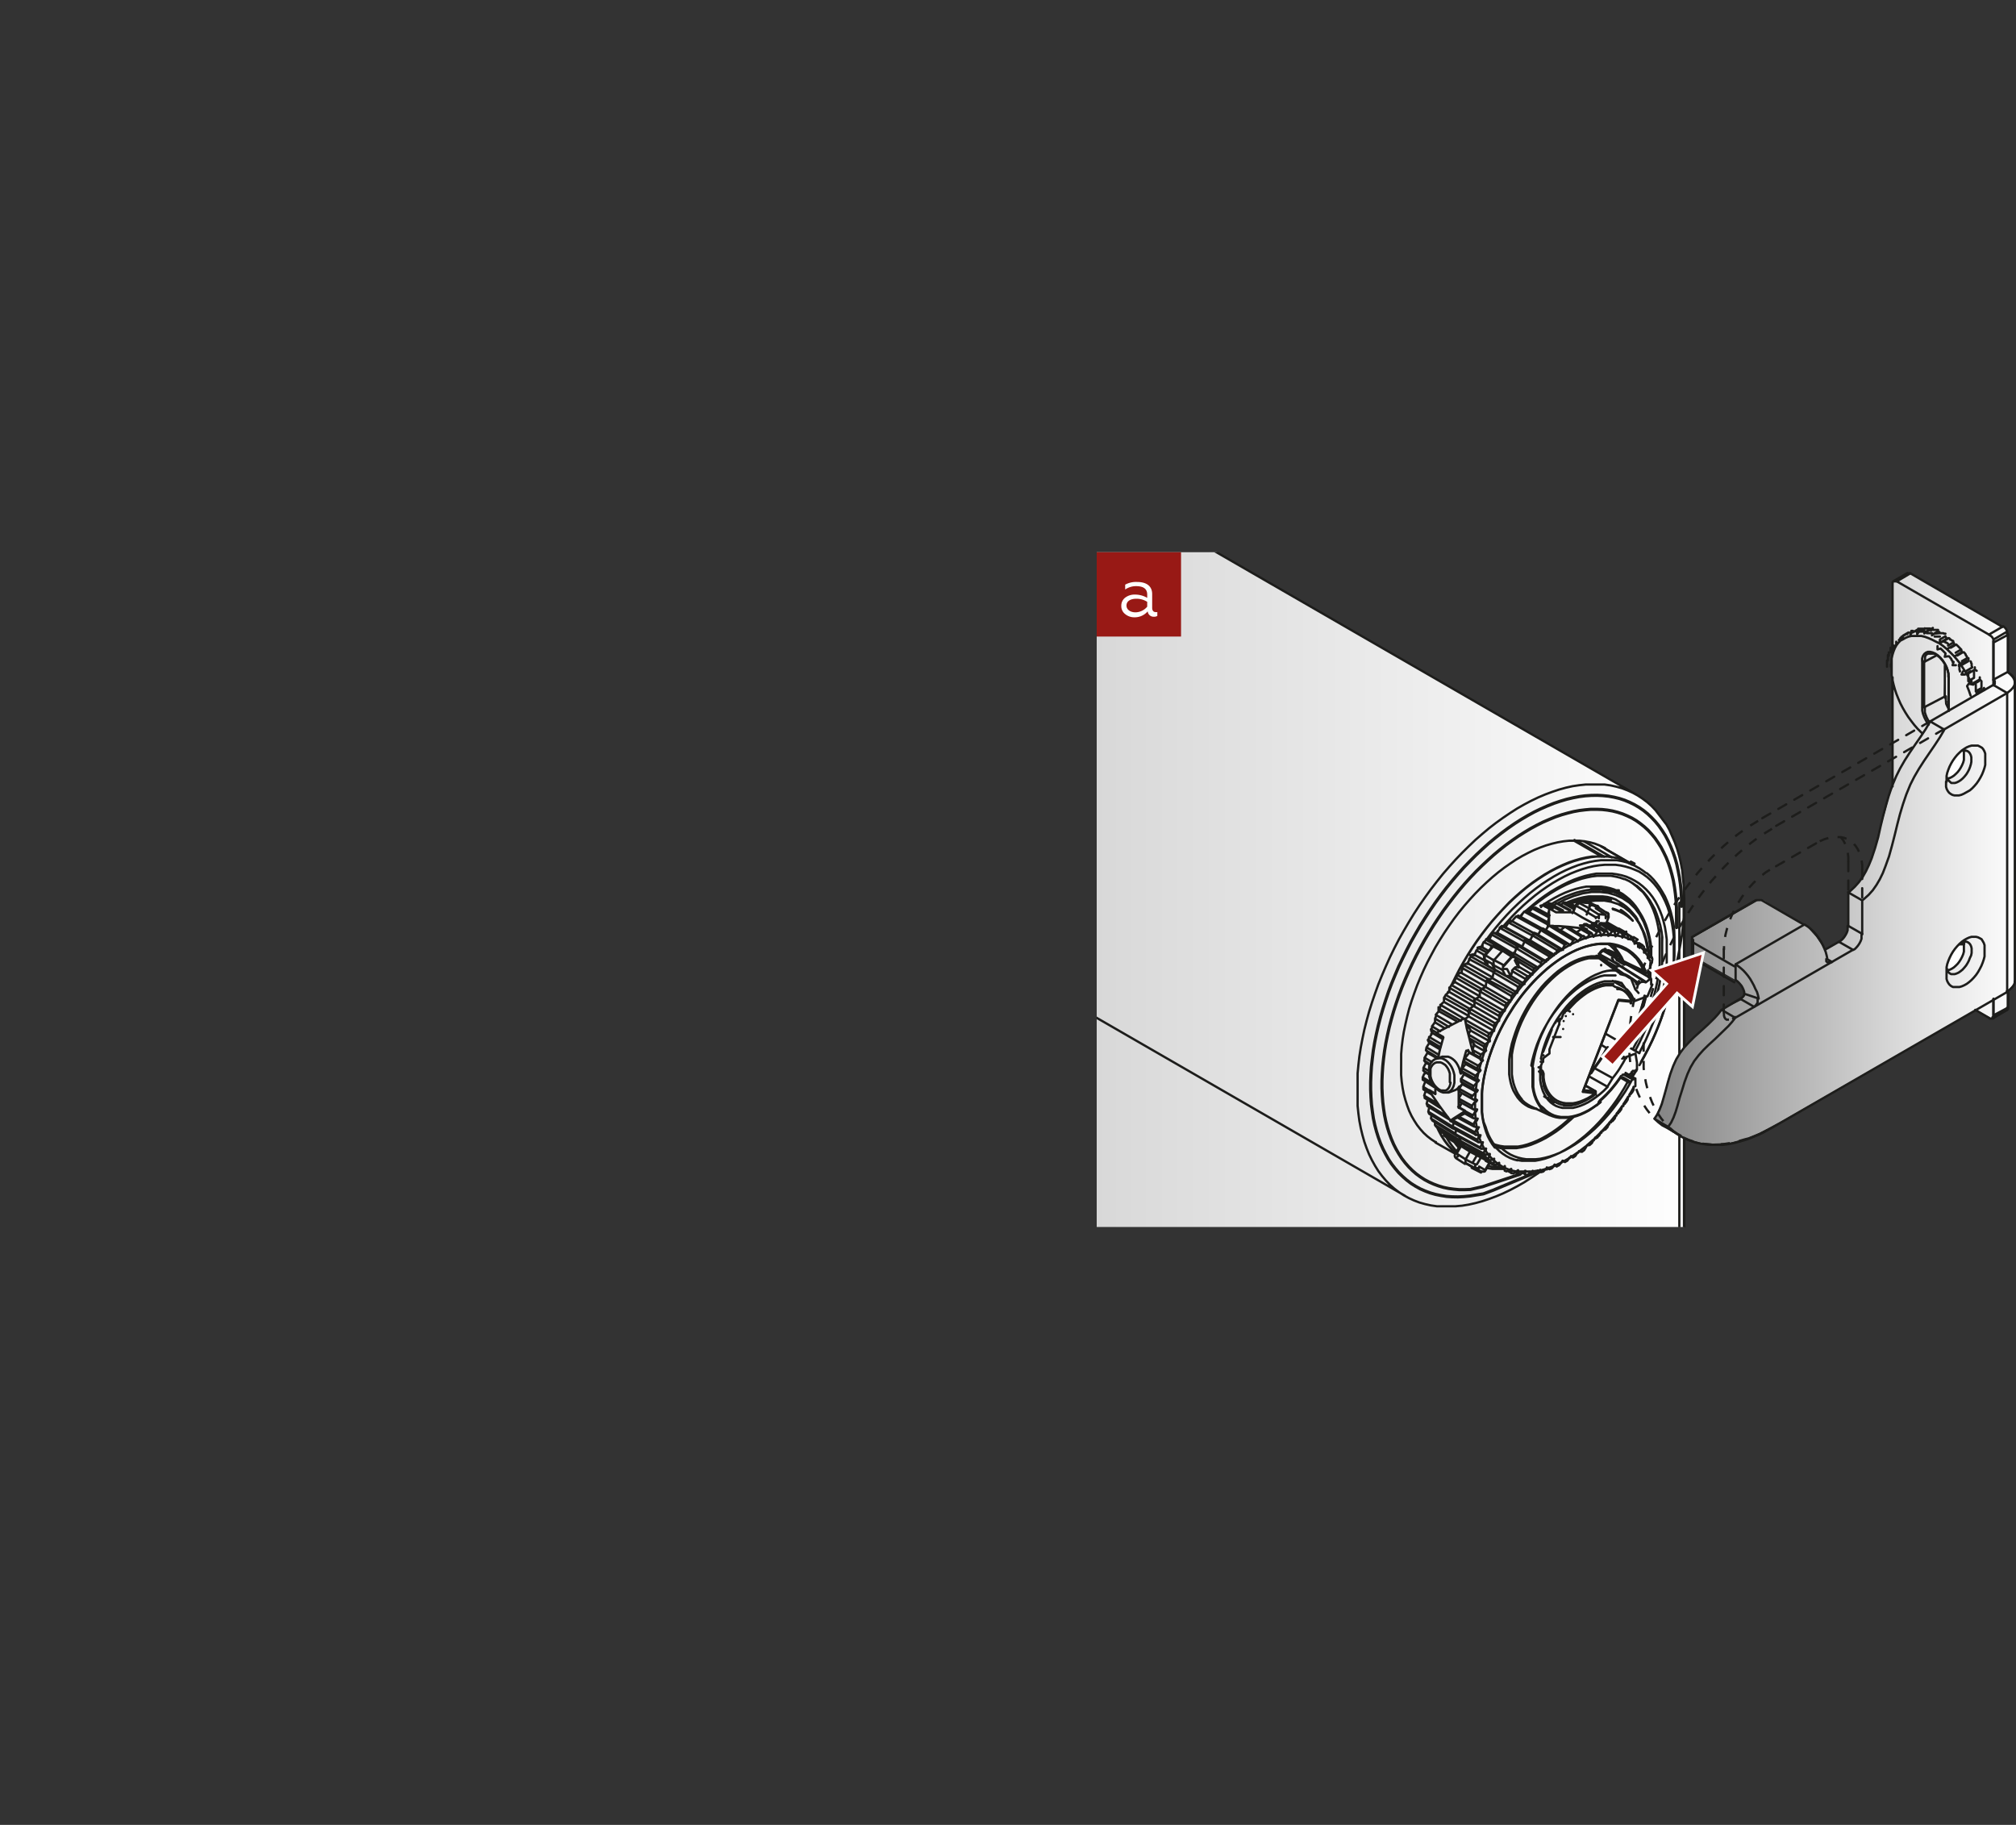 <?xml version="1.0" encoding="UTF-8"?> <svg xmlns="http://www.w3.org/2000/svg" xmlns:xlink="http://www.w3.org/1999/xlink" viewBox="0 0 203.18 183.91"><rect x="0" y="0" width="203.18" height="183.91" fill="#333333" stroke="none"/> <defs> <style>.cls-1,.cls-10,.cls-11,.cls-12,.cls-13,.cls-15,.cls-5,.cls-8{fill:none;}.cls-2{clip-path:url(#clip-path);}.cls-3{fill:url(#Безымянный_градиент_2);}.cls-4{clip-path:url(#clip-path-2);}.cls-11,.cls-12,.cls-13,.cls-5,.cls-8{stroke:#1d1d1b;}.cls-11,.cls-12,.cls-13,.cls-5{stroke-linecap:round;stroke-linejoin:round;}.cls-5{stroke-width:0.09px;}.cls-6{clip-path:url(#clip-path-3);}.cls-7{fill:url(#Безымянный_градиент_2-2);}.cls-10,.cls-15,.cls-8{stroke-miterlimit:10;}.cls-11,.cls-12,.cls-8{stroke-width:0.23px;}.cls-11,.cls-8{stroke-dasharray:0.93 0.93;}.cls-9{fill:#fff;}.cls-10{stroke:#000;stroke-width:0.01px;}.cls-13{stroke-width:0.32px;}.cls-14{fill:#981915;}.cls-15{stroke:#fff;stroke-width:0.28px;}</style> <clipPath id="clip-path" transform="translate(110.53 55.65)"> <path class="cls-1" d="M0,0V68H59.22l0-6.92,0-11.27,0-15-.13-1.94-.41-2.31-.64-2s-.79-1.46-.87-1.52S56.38,26,56.38,26l-1-.9-.8-.64-1.3-.59-1.07-.77L12.11,0Z"></path> </clipPath> <linearGradient id="Безымянный_градиент_2" x1="-269.34" y1="545.94" x2="-268.34" y2="545.94" gradientTransform="translate(46954.75 -95087.63) scale(174.34)" gradientUnits="userSpaceOnUse"> <stop offset="0" stop-color="#878787"></stop> <stop offset="0.66" stop-color="#dadada"></stop> <stop offset="1" stop-color="#fff"></stop> </linearGradient> <clipPath id="clip-path-2" transform="translate(110.53 55.65)"> <rect class="cls-1" width="93.54" height="68.03"></rect> </clipPath> <clipPath id="clip-path-3" transform="translate(110.53 55.65)"> <path class="cls-1" d="M82,2.1l-.44.27L80.26,3,80.2,9.39l0,.93-.1,1.1.12,1.33,0,1.7.08,9.07-.31.7L79.46,26l-.76,2.76-.57,2.15L77.54,32l-.82,1.39-.91.94,0,3.32-.2.78-.74.82-1.12.65-.37.11-.27-.52-.53-.79-.84-.93s-2.46-1.43-2.6-1.49-1.87-1.19-1.87-1.19L66.76,35l-6.71,3.87v1.84l4.42,2.52.6.63.2.7-.06.19-.31.36-2,1-.18.26-.74.82L59.8,49.24l-.8,1-.75,1.11-.58,1.6-.43,1.82-.39,1-.39.88-.22.53,1.82,1.27,1.43.72,1.42.4,1.18.07,1.66-.05,1.58-.44,1.46-.58,2.29-1.21L88.53,46.14l1.59.88.21-.08,1.5-.88V44.14l.63-.67.06-.4,0-1,.1-1.55-.08-10.77V23.25l0-10.13-.1-.44-.25-.32-.38-.27,0-3.83L91.73,8l-.15-.35-.42-.23S82.1,2.16,82,2.1Z"></path> </clipPath> <linearGradient id="Безымянный_градиент_2-2" x1="-263.63" y1="535.49" x2="-262.63" y2="535.49" gradientTransform="translate(9750.59 -19380.01) scale(36.35)" xlink:href="#Безымянный_градиент_2"></linearGradient> </defs> <g id="Слой_2" data-name="Слой 2"> <g id="Слой_1-2" data-name="Слой 1"> <g class="cls-2"> <rect class="cls-3" x="110.53" y="55.65" width="59.28" height="68.03"></rect> </g> <g class="cls-4"> <path class="cls-5" d="M-81.8,42.24l.6-1.33.44-1.11V39l0-5.08.06-2.86.15-.58.42-.51,1-.92,1-.52.16-.09V8.81l.05-6.92L-90.34-5.25l-15.4-8.83-1-.75-1-1-1-1.31-.87-1.92-.56-2.07-.26-1.84-.11-1.57,0-1.74.16-1.69.32-1.64.29-1.22.48-1.76.42-1.39.73-2,.89-2.07.9-1.77,1-1.75,1-1.56L-103-45l1.35-1.61,1.68-1.87,1.62-1.65L-97-51.16l1.6-1.18,1.8-1.13,1.59-.77,1.2-.47,1.41-.45,1.08-.22,1.35-.16,1.8.06,1.65.42,1.39.74,2,1.1L52.22,23.13l1.07.77,1.3.59.8.64,1,.9s.76,1,.84,1.09.87,1.52.87,1.52l.64,2,.41,2.31.14,1.94v15l0,11.28,0,13,.1,12.06v6L59.23,92v5.14l0,9.21,1.53.81.21.17.53.21.31.23a3.86,3.86,0,0,1,.25.5L62,110.61s0,5.76,0,5.81.22.83.22.83.47.32.52.37l.46.44.43.88.21,1-.64,3.31L62,125.41l-2.13,2-.62.45-.72.26-.83.11-.78-.23-1.3-.67-.87-.59L-80.08,48.85l-1-.41-.88-.78-.55-1.51,0-1.66.49-1.85Z" transform="translate(110.53 55.65)"></path> </g> <g class="cls-6"> <rect class="cls-7" x="166.77" y="57.75" width="36.35" height="57.53"></rect> </g> <g class="cls-4"> <path class="cls-5" d="M82,2.1c.08,0,9.2,5.33,9.2,5.33l.43.23.15.35.13.25,0,3.83.38.27.25.32.1.44,0,10.13v6.52l.07,10.77-.09,1.55,0,1-.06.4-.63.68v1.91l-1.5.88-.21.08-1.59-.88L69.08,57.35l-2.29,1.21-1.46.59-1.58.43-1.67.06-1.17-.08-1.42-.39-1.43-.73-1.82-1.27.22-.53.39-.87.39-1,.43-1.82.58-1.6L59,50.2l.8-1L62,47.19l.74-.82.18-.26,2-1,.31-.35.06-.2-.19-.7-.61-.63-4.42-2.52V38.82L66.76,35l.46.16S69,36.24,69.1,36.3s2.6,1.49,2.6,1.49l.84.94.53.78.27.52.37-.11,1.12-.65.74-.82.2-.78,0-3.32.91-.94L77.54,32l.59-1.13.57-2.15L79.46,26l.45-1.76.31-.7-.08-9.07,0-1.7-.12-1.33.1-1.09,0-.94L80.26,3l1.25-.59Z" transform="translate(110.53 55.65)"></path> </g> <path class="cls-8" d="M77.15,32l0-.48-.06-.46-.1-.43-.14-.39-.17-.35-.21-.31-.24-.27-.28-.22-.3-.18-.33-.13-.36-.07-.37,0-.39,0-.41.08-.42.12-.42.18-.43.23M67.85,32l-.43.27L67,32.6l-.42.36-.41.39-.39.43-.38.46-.35.48-.33.51-.3.52-.28.54-.24.55-.21.56-.17.55-.14.55-.1.54-.06.52,0,.51m0,6.44,0,.2.05.17.09.14.12.09.14,0h.16l.17,0,.18-.08M75.75,31.22l0-.5-.06-.47-.11-.44-.14-.4-.19-.36L75,28.74m-8.34-1.67-.7.43-.7.46-.7.51-.69.55-.68.59-.67.62-.66.66-.64.69-.63.72-.61.75-.59.78-.57.8-.55.82-.53.84-.49.86-.47.87-.45.88-.41.9-.38.9-.35.9-.31.9-.28.91-.25.9-.21.89-.17.89-.14.87-.1.86-.06.84,0,.83v.8l.06.77.09.76.12.72.16.69.2.67.24.62.27.59.3.56.34.51.37.47.4.43M68.06,27.87l-.7.43-.71.47-.7.52-.69.55-.68.59-.68.63-.66.66-.64.7-.64.72-.61.76-.59.78-.57.8-.55.83-.53.85-.5.86-.47.88-.44.89-.41.9-.38.9-.35.91-.31.91-.28.91-.24.9-.21.9-.17.89-.13.87-.1.86,0,.85,0,.82,0,.81,0,.77.1.76.13.72.17.69.21.66.24.62.28.59.31.55.35.51.38.46.41.43.44.38.47.33.5.29.53.24.55.19.57.15.59.09.61.05h.64l.64-.06.66-.1.68-.15.68-.2L66,59l.7-.3.71-.34.7-.38" transform="translate(110.53 55.65)"></path> <g class="cls-4"> <path class="cls-9" d="M87,20.1l.38-.18.14.79-.11.28-.51,1-.25.3-.46.32-.21.05-.39.16.19-.58.32-.79.27-.54a3.55,3.55,0,0,1,.31-.49A3.29,3.29,0,0,0,87,20.1" transform="translate(110.53 55.65)"></path> <path class="cls-10" d="M87,20.1l.38-.18.14.79-.11.28-.51,1-.25.3-.46.32-.21.05-.39.16.19-.58.32-.79.27-.54a3.55,3.55,0,0,1,.31-.49A3.29,3.29,0,0,0,87,20.1Z" transform="translate(110.53 55.65)"></path> <path class="cls-9" d="M87,39.49l.41,0,.11.57-.11.28-.51,1-.25.3-.46.32-.21.05-.27.06.07-.48.31-.79.27-.54a3.69,3.69,0,0,1,.32-.49,3.29,3.29,0,0,0,.32-.29" transform="translate(110.53 55.65)"></path> <path class="cls-10" d="M87,39.49l.41,0,.11.57-.11.28-.51,1-.25.3-.46.32-.21.05-.27.06.07-.48.31-.79.27-.54a3.69,3.69,0,0,1,.32-.49A3.29,3.29,0,0,0,87,39.49Z" transform="translate(110.53 55.65)"></path> <path class="cls-11" d="M75.75,31.22v3.07M77.15,32v3.07M72.5,29.34,67.85,32m-4.65,8v6.44m1.16.4-.23.14M84,17.05l-17.35,10m18.75-9.22-17.36,10" transform="translate(110.53 55.65)"></path> <polygon class="cls-9" points="196.05 67.33 196.28 67.53 196.41 67.94 196.43 68.63 196.4 70.91 196.11 70.6 195.94 70.24 196.05 67.33"></polygon> <polygon class="cls-5" points="196.05 67.33 196.28 67.53 196.41 67.94 196.43 68.63 196.4 70.91 196.11 70.6 195.94 70.24 196.05 67.33"></polygon> <path class="cls-12" d="M87.11,39.35h.1l.17,0h0m-7.15-29.2,0,0m.33-.79-.08.05M81,8.73l-.12.08M87.28,20l0,0m-1.46-4.3-.1-.19-.11-.24L85.59,15l0-.24,0-.23m-2.13,1.11v.24l0,.25.08.25.1.26.13.25.15.23,0,.08m-2.41-8.9-.2.11m4.17,3v3.14M83.39,11v4.56M82.1,7.93l.05,0,0,0,0,0,0,0,0,0,.06,0,0,0h.05m-1,.48.55-.32m.47-.12-.06,0m0,0L82,8.09m.79-.38h.46m-1,.37.56-.33m.56.06-.1-.1m0,0L82.64,8m.81-.31h.38l.06,0H84M82.89,8l.56-.33m.63.24L84,7.76m0,0-.56.32m.83-.25.07,0,.06,0,.07,0,.06,0,.07,0,.06,0,.07,0,.07,0m-1.08.13.55-.33m.66.41L84.75,8m0,0-.56.32m-.53,1.93,0,0-.1.13-.08.17,0,.2V11M85,8.16l.07,0,.07,0,.06,0,.07,0,.07,0,.06.05.07,0,.07,0m-1.09,0L85,8.16m.66.56-.12-.25m0,0L85,8.79m.83-.13-.15.06m0,0-.7.4m.85-.46.07,0,.07.05L86,8.8l.07,0,.06.06.07.05.06,0,.07.06M85.28,9l.55-.32m.63.66-.1-.25m0,0-.56.32m.83-.09-.17,0m0,0-.7.4m.87-.42.06.06.06.06.07.06.06.07.06.06.06.06.06.07.07.06m-1.06-.17.56-.33m.56.76-.06-.26m0,0-.56.33m2.89,3.78-.09-.08m-2-3.75-.19,0m0,0-.7.4m2.88,3.37.07-.17m-.07.17-.69.4m-.81-3.33,0-.24M89.17,13,89,12.82m-1.6-2.74.06.07.06.07.06.08,0,.07.06.07.06.07,0,.07.06.08m0,0-.56.32m-.46-.57.56-.33M89.17,13l0,.09,0,.08,0,.09,0,.08,0,.09,0,.08,0,.09,0,.09m0,0-.56.32m-.26-.69.55-.32m-1.1-2-.2-.08m0,0-.69.41M89,12.82l0-.21m0,.21-.7.4m.2-1.39V11.6m.19.35-.19-.12m0,0-.7.41M88.07,11l.05.07,0,.08.06.08,0,.08,0,.08,0,.08.05.08,0,.07m0,0-.56.33m-.41-.63.56-.32m.6,1,0,.08,0,.08,0,.09,0,.08,0,.08,0,.09,0,.08,0,.08m0,0-.56.33m-.34-.67.55-.32m0,2.44-.16-.47-.19-.48L88.07,13l-.24-.46-.26-.45-.28-.44L87,11.2l-.32-.4-.33-.38L86,10.07l-.35-.33-.36-.3-.37-.26L84.55,9l-.37-.19-.37-.16-.36-.13-.35-.08-.35,0h-.33l-.31,0-.31.07-.28.12-.26.15L81,8.91l-.21.22-.19.25-.16.29-.13.32-.11.35-.08.37,0,.4,0,.42,0,.43,0,.45.08.46.11.47.13.47.16.48.19.47.21.48.24.46.26.45.28.44.31.42.31.4.33.38.35.35.16.15m5.56-4-.14,0m0,0,.2-.25m-.26-.69,0,.09,0,.08,0,.09,0,.09,0,.08,0,.09,0,.08,0,.09m-.26-.69-.34-.07m0,0,.18-.28m-.34-.67,0,.08,0,.08,0,.09,0,.08,0,.08,0,.09,0,.08,0,.09m-.34-.67-.34,0m0,0,.14-.31m-.41-.63,0,.07.06.08,0,.08,0,.08,0,.08,0,.08.05.08,0,.08m-.41-.63h-.33m0,0,.1-.33m-.46-.57.06.07.06.07.06.07.06.07,0,.07.06.07.06.08,0,.07m-.46-.57-.33.05m0,0,.08-.33m-.5-.5.06.06.07.06.06.06.06.06.06.06.07.07.06.06.06.07m-.5-.5-.31.09m0,0,0-.33M85.28,9l.06,0,.07,0,.06.06.07,0,.06.06.07,0,.06.05.07.06M85.28,9l-.3.14m0,0,0-.33m-.53-.31.06,0,.07,0,.07,0,.06,0,.07,0,.07,0,.06,0,.07,0m-.53-.31-.27.19m0,0V8.35m-.52-.19.06,0,.07,0,.06,0,.07,0,.06,0,.07,0,.06,0,.07,0m-.52-.19-.25.22m0,0,0-.3M82.89,8h.25l.06,0h.19M82.89,8l-.2.25m0,0,0-.27m-.46,0h.46m-.46,0L82,8.32m0,0L82,8.09m-.4.16,0,0,0,0,0,0,0,0,.06,0,0,0h.05l0,0m-.4.16-.15.31m0,0-.05-.2M81,8.64l0,0,0,0,0,0,0,0,0,0,.05,0,0,0,0,0M81,8.64,80.9,9m0,0-.05-.15m-.27.38,0-.06,0-.05,0,0,0,0,0-.05,0,0,0-.05,0,0m-.27.38-.07.33m0,0-.05-.11m-.18.47,0-.06,0-.06,0-.06,0-.06,0-.06,0-.06,0-.06,0-.05m-.18.47,0,.34m0,0,0-.07m-.09.55v-.21l0-.07v-.2l0-.07m-.09.55,0,.33m0,0v0m0,.3V11M87.28,20h-.1M49,54.38h0l.09-.06,0-.06h0m3.51-9.06h0l0,0,0-.06h0M47.16,55.69l-.27,0-.31-.1-.29-.13L46,55.25,45.78,55l-.22-.25,0,0m-.87-2.23.19.11m0,0H45l0,0h0m-.38-.25.11.06m0,0h.14l0,0h0m-.3-.11h.06l0,0,0,0h0m-.1-.42h.12m.09-.56H45m-.2,0h.05l0,0,0,0h0m2.27-5.06-.07,0m-.81,1.13,0,0m.93-1v-.11l0,0,0,0h0m-2.13,4.39H45l0,0,0,0m1.63-3.11h0l0,0,0,0,0,0,0,0h0m.94-1.37.12.07m-.41.46h0v0l0,0,0,0h0m-.22.5h0l0,0,0,0h0m5.4-3.22.22,0,.31.09.29.13.27.17.24.21.22.24,0,.05m-6,1.64h0v0l0,0,0,0,0,0,0,0m-1,1.49h0v0l0,0,0,0,0,0,0,0m-.26.81H46l0,0,0,0m6-12.94.31.1.4.18.2.11m-.89-.33.33.1.4.16.39.2.36.24.33.27.2.19m0,0-.08-.09-.3-.34-.32-.29-.35-.27-.16-.1M54.5,37l-.19-.3L54,36.34l-.3-.33-.33-.3-.35-.26-.37-.23L52.3,35l-.41-.15-.43-.11L51,34.69l-.47,0h-.47l-.49,0-.5.08-.51.12-.52.16-.52.2-.3.13m6.71,0-.21-.19-.34-.28L53,34.65l-.4-.21-.41-.17-.36-.11m2.28,19.72,0,.3m-.16.28-.24.19m.4-.47-.16.28m-.62,1-.23.15m.41-.43-.18.28m.24-.59-.06.31m-.84,1.23-.23.13m.42-.39-.19.26m.28-.58-.09.32M52,57.32l-.22.1m.43-.35-.21.25m.32-.57-.11.32m-.95,1.11-.21.06m.43-.3-.22.24m.35-.57-.13.33M53.78,53l0,0,0,0H54m.19,0-.89-.53M50.45,59l-.21,0m.43-.25-.22.22m.37-.55-.15.33m-1,1h-.19m.42-.2-.23.2m.41-.53-.18.33m-1,.86-.18,0m.41-.15-.23.17m.43-.5-.2.33M48,61l-.17-.06m.4-.09L48,61m.45-.48-.22.33m6.46-10.36-3.34-1.93M53.78,53l-.67-.36m-5.68,8.68-.23.13m.46-.45-.23.32m-.48,0,.25.14m0,0L47,61.38M53.36,51,51.5,49.88M50.18,52,52,53M46.6,61.78l-.23.11m.48-.41-.25.3m-.48,0,.25.13m0,0-.14-.12M52.14,40.7l-1-.61m1.29,1,0-.06m.05.07h0m-6.62,21-.23.08m.5-.38-.27.3m-.49-.06.26.14m0,0-.12-.15m7.84-20.49h.1l0,0,0,0M45,62.42l-.23.06m.51-.34-.28.28m-.49-.09.26.15m0,0-.09-.18m7.62-21.42L51,40.14m4.85,2.8L53.4,41.53m-.4.22h0l0,0h0M44.18,62.6l-.22,0m.51-.29-.29.26m-.51-.12.29.15m0,0-.08-.2M55.45,42.37l0,0h-.14m-3-.66.05,0,.09,0,.09,0h.17l.08,0,0,0m-1.84,8,.46.27m-8,12.77H43.2m.51-.24-.3.24M56,41l-.05.38m0-.57L56,41M42.89,62.53l.31.16m0,0-.06-.22M55.56,40.58l.3.18m-.22.07.22-.07m-3.81-.16h0m.38.52.32.18h0m-1.17-1.08.1.08.18.14.16.16m2,4.51.15.09M36.6,59.8l-1-.63m0,0v0m7.09,3.51-.2,0m.51-.19-.31.21M55.58,40.31l0,.38m-.08-.54.11.16M42.13,62.48l.34.18m0,0,0-.24m12.7-22.48.33.21m-.23.09.23-.09M52,43.2l1.29.75M38.77,62.42h0m3.21.16-.2,0m.51-.14-.31.18M55.15,39.75v.37M55,39.61l.13.14M41.4,62.34l.37.2m0,0v-.26M54.66,39.39l.36.22m-.24.12.24-.12M36.27,61h0m2.87,1.28h.05M54.39,43.4l0,0m-1.61-1,.24.06.23.08.22.11.21.12.19.14L54,43l.17.18.16.19M47.91,35.5l.25.14m-.25-.14-.19,0M37.56,60.37,35.18,58.9M35,58.78l.15.12m2.46,1.52,0,0m0,0-.15-.11m.19.14,0,0m15.55-19,2.16,1m-2.84-1.7-.14-.11-.15-.1L52,40.4l-.16-.08-.16-.08-.17-.06-.18-.06-.18,0m.49.15h0l.26.16.24.19.22.21.21.24.19.26m0,0h0l0,0,.2.12.23.12m0,0,0,0,0,0,0,0,0,0,0,0,0,0,0,0,0,0M37.83,61.94l-.66-.38M50.76,40.89h0M37.41,60.26,35,58.78m2.42,1.5,0,0M35,58.66v.12M52.61,42.23h0m-4.89-6.76.42.23m-.42-.23-.17.1M38.76,62.42l.05,0H39l.06,0,0,0,0,0,0,0m15.5-23,0,.36m-.17-.48.15.12M41.3,62.4l-.18-.07m.5-.1-.32.17m-4.13-1.22,0,0,0,.06v.21l0,0,0,0m3.54.54.41.23m0,0,0-.29m13-23.14.4.25m-.23.16.23-.16m-1.15-.81,0,.09m-15.7,22-.44.78m10-25.8.86.46m-.86-.46-.2,0m-10,24.55-2.38-1.47m-.13-.14.13.14M37.12,60l0,0m-.17-.17.13.14m0,0,0,0M53.32,38.39l.78.49M39.19,61.31l.16.09m1.34.71-1.34-.71m-2.43-1.63L34.54,58.3m2.38,1.47,0,0M34.54,58.1v.2M47,35.36l1,.56m-1-.56-.22.16m7.3,3.36,0,.34m-.2-.44.16.1M40.69,62.11,40.52,62M41,62l-.31.13m-1.5-.86v.06m0,0,1.33.71m0,0,0-.3M52.62,38l.69.43m.39.54.24-.19m0,0-.62-.38m-6.83-3,1.25.68m-1.25-.68h-.21m-9.69,24L34.22,57.9m-.12-.16.12.16m2.45,1.52,0,0m-.15-.18.11.16m0,0,0,0m15.62-21.6,1.29.8m-16,21.73.15.12m2.48,1.32-2.48-1.32m8.64-25.06,1.26.68m-1.26-.68-.27.21M36.48,59.21,34.1,57.74m2.38,1.47,0,0m-2.39-1.76,0,.27M50.49,35.69h-.05m3.06,2.9.06.33m-.24-.4.18.07M40.12,61.74,40,61.63m.47,0-.32.1m-2.66-1.6v.14m0,0,0,0M40,61.63,37.49,60.3M40,61.63l.07-.31M52,37.7l1.29.8m-.23.21.23-.21m-1.81-1.83h0m-.12-.39h0m-5.66-.86L47,36.1m-1.26-.69-.22,0m5.64,2h.05l0,0m1.43.52.7.4m0,0,0,0M36.2,58.75l-2.37-1.47m-.1-.18.1.18m2.44,1.52,0,0m-.14-.21.1.19m0,0,0,0M51.56,37.56l1.29.8M37,59.82l.13.14m2.49,1.33L37.12,60m8.1-24.26h0m.3-.26,1.27.68m-1.27-.68-.29.25M36.1,58.56,33.73,57.1m2.37,1.46,0,0m-2.36-1.83-.05.34M44.94,35.57l.64.34m-.64-.34-.22.06m5,17.25,1.78,1m-1-18.24-.81-.07m3.22,2.76.09.31m-.28-.36.19,0M39.61,61.29l-.14-.14m.45.06-.31.08M37,59.59l0,.2m0,0,0,0m2.48,1.33L37,59.82m2.48,1.33.09-.32M51.37,37.51l1.29.8m-.23.24.23-.24m-3-2.71h0l0,0,0,0,0,0,0,0,0,.05,0,0,0,.06m-4.88,0,0,.06m1.18.14-.86-.47m0,0-.28.27m4.88,0-.32.81M35.87,58.06,33.5,56.59m-.08-.2.08.2M36,58.1l0,0m-.12-.23.08.21m0,0,0,0m15-20.63,1.29.8m-15.61,21,.12.17m2.48,1.33-2.48-1.33M33.5,56h0m2.29,1.84-2.37-1.46m2.37,1.46,0,0M33.5,56l-.08.38M52.16,38.23l.11.29M52,38.21l.21,0m-13,22.52L39,60.59m.42.11-.31,0M36.57,59l-.06.28m0,0,0,0M39,60.59l-2.49-1.34M39,60.59l.11-.33M50.67,37.42l1.28.79m-.22.27.22-.27M35.7,57.34l0,0m0-.07-2.37-1.45m-.06-.23.06.23m.06-.67,0,.06m2,1.7-2.14-1.32m.1-.38-.1.38m12.4-19-1.44-.78m0,0-.23.08M34.62,56l-1.57-1m0-.24,0,.24m.13-.72,0,.11m1.22,1.19L33,54.77m.12-.37-.12.37m.67-.17-.75-.46m0-.26,0,.26M50.13,37.4l1.3.8M36.18,58.61l.09.19m2.49,1.33L36.27,58.8m7.37-22.61-.07.1m2,.51-1.66-.9m0,0-.27.29m7.79,2,.13.27m-.35-.26h.22M38.76,60.13l-.1-.18m.41.17h-.31m-2.53-1.88-.09.34m0,0,0,0M38.66,60l-2.48-1.34M38.66,60l.14-.33m-5.34-5.39.06,0m16.4-16.8,1.29.8m-.21.28.21-.28m.18,11.71-.25.47-.28.47-.3.44-.31.43L50,52M45.32,55h.17m4.35-2.49.34-.52m0,0,.18-.24.18-.25.18-.25.17-.26.16-.26.16-.26.15-.28.14-.27m-.11,0,.11,0m1.15-11.94-.17-.09-.18-.08-.19-.08-.18-.07-.19-.06-.19-.05-.2,0-.2,0m-1.23,0-.24.24m.45-.25h-.21m.75,0-.21.18m.41-.17h-.2m.7.09-.17.13m.36-.08-.19-.05m.66.19-.11.08m.29,0L52,37.7m.59.3,0,0m0-.08,0,.06M33.13,53.36l-.08.15m.47.7.63.37m-1.1-1.07-.14.37m0,0,.57.35M49.37,37.47l1.3.79m-1.3-.79-.22,0M35.87,57.89l.08.21m2.49,1.34L36,58.1m-3.06-4.89L34,53.9m-1.14-1v.27m17.78-15,.15.25m-.37-.21.22,0M38.44,59.44l-.08-.2m.37.22-.29,0m13-18.27-.09-.06L51.13,41l-.22-.1-.21-.08M33.13,52.42l-.09.16m-.15.36.82.5M33,52.58l-.15.36M36,57.48l-.13.39m0,0,0,0m2.49,1.35-2.49-1.35m2.49,1.35.16-.34m7-21.54-2.22-1.21m0,0-.23.11m6.06,1.24,1.3.8m-1.3-.8-.22.25m1.31.85.21-.3m-4.91-.94,0,.23m.08-1.76,0,.08m0,0v.19m0,0-.12.44m.12.06v.2m0,0-.14.5m0,.45,0-.12M33.05,52.36l.08.06m0,0,.31.19m-.53-.37.14.12m9.78-15.79-.09.14m2.73,1,.05-.16m0,0-2.43-1.33m0,0-.26.31M32.91,52.24l.53.32m-.51-.6,0,.28M49.25,38l.63.39M38.18,58.69l-2.49-1.35M33.2,51.46l-.09.15m0,0-.18.35m0,0,.51.3M49.88,38.42l.18.22m-.41-.16.23-.06M38.18,58.69l-.06-.23m.34.27-.28,0m6.74-20.78-2.43-1.33m0,0-.23.13M33.13,51.38l.07.08m0,0,.38.22M33,51.23l.12.15M44.92,37.91l0,0m0,0-.23.13M38.12,58.46l-2.27-1.23m2.27,1.23.18-.33M49.65,38.48,48.8,38m.66.85.19-.32M33,51.23l.61.37m-.57-.66,0,.29M42,37l-.09.15m2.8.88,0,0m0,0-2.43-1.33m0,0L42,37M33.34,50.46l-.1.15m-.19.33.72.44m-.53-.77-.19.33m8.88-13.76-.1,0m2.61,1.42-2.51-1.38m-.1,0-.17-.06m7.41,1.59-1.42-.88M38,57.86l-1.7-.92m-3-6.57.06.09m0,0,1,.57m-1.12-.83.1.17M44.09,38.42l-2.43-1.34m0,0-.23.16m2.66,1.18,0,0m0,0-.23.15m5.21.1.2.19m-.43-.11.23-.08M33.18,50.2l1.25.75M33.24,49.9l-.06.3m5.08,7.74L38,57.86m0,0,0-.24m3.26-20-.08.16m2.76.87,0,0m0,0-2.43-1.33m0,0-.22.33m8.11.41,0,.08m-2.09-.32.45,0m.69.43L48.8,38m.45.08L48.8,38M35.69,57.34l.16-.11m0,0,.5-.26m-.06,0,.19-.12m.7-.44.06,0m-.76.46.57-.28m.9,1.08-1.47-.8m1.47.8.2-.33M48.84,38.75l-1.64-1m-.47.33.47-.33m1.46,1.35.18-.34m1.56-1.39h-.08l-.1,0-.11,0-.09,0-.05,0m0,0-1-.54m0,0-.91-.54m0,0-.06,0,0,0v0m0,0h-.58l-.22,0-.23,0-.22,0-.23,0-.23,0m0,0-.7-.4m0,0v.83l0,.45,0,.48m0,0v0m0,0h.09m3.72.34-.93-.14-.94-.1-.93-.07-.92,0m3.72.34-.7-.41m0,0,.23,0,.23,0,.23,0,.22,0,.22,0,.22,0h.43M33.55,49.45l-.11.13m-.2.32,1.25.76m-1.05-1.08-.2.32m7.89-12.17-.1,0m2.6,1.41-2.5-1.38m-.1,0-.19,0M33.5,49.34l0,.11m0,0,1.07.64m-1.2-.94.08.19m21,2.8,0-.08,0-.09,0-.09,0-.09,0-.09,0-.08,0-.09,0-.09m0,0h0m-.15-.91.15.91m-.15-.91-1.35.5M52,53l.19-.24.18-.24.18-.25.17-.26.16-.27.16-.26.15-.27.14-.28m-1.9,3L52,53M44.7,51.84l0,.47v.45l0,.43.06.41.1.39.12.35.16.33.18.3.21.26.23.23.26.19.28.16.31.11.32.08.34,0h.35L48,56l.37-.09.38-.12.39-.16.4-.2.39-.24.39-.27.39-.3.38-.33.37-.37m-6.65-2.86,0,.05m8.08-7.69-.3-.11-.32-.07-.35,0h-.35l-.37,0-.37.09-.39.13-.39.17-.39.2-.39.24-.39.28-.39.3-.38.34-.37.37-.36.39-.34.42-.33.44-.31.45-.29.48-.27.48-.25.5-.22.5-.19.51-.17.51-.13.5-.11.5m8.5-7.1-.38-.54m1.24,1.79L54.09,45,54,44.83l-.09-.18-.1-.16-.12-.15-.12-.14-.13-.14L53.31,44m2.2.75-1.34.5m1.34-.5L56,43.57m0,0h0v0h0m-.12-.55,0,.07v.07l0,.06,0,.07v.07l0,.07v.14m-.54-.22.42-.33m-.42.33-.05,0h0l0,0h0m0,0-.06-.05-.07,0H55l-.09,0-.1.05-.09.06-.09.09m0,0-.07,0-.08,0-.08,0h0M53.1,52.64h0l.08,0,.08,0h.07m0,0,.07,0h.09l.09,0,.09,0,.09-.05.1-.08.08-.09.08-.1m0,0,0-.05,0,0,0,0h0m0,0,.37,0M33.83,47.78l-.1.3m-.31,1.07,1.25.74m-1.17-1-.08.3M43.26,39l-2.42-1.34m0,0-.23.18M37.2,56.38l-.21.13m.88.48L37,56.51M43.26,39l0,0m0,0-.23.18M48.25,39,46,37.65m-.44,0H46M33.83,48.42l-.12.13m-.21.3,1.25.74m-1-1-.21.3m9.28,6.27.06.06.26.24.29.2.29.17M46.89,57l-.27,0-.36-.06-.33-.1-.32-.13-.3-.18L45,56.3l-.24-.24M40.41,38.18l-.07.16m2.73.87,0,0m0,0-2.42-1.34m0,0-.2.33M33.78,48.3l0,.12m0,0,1.08.64m-.57-.62-.61-.36m0,0,.05.22m5-8.52-.12,0m0,0-.22.07m-4.31,7.51L34,47.5m.62.78-.83-.5M34,47.5l-.21.28M48.25,39l.22.17M48,39.11l.23-.11M37.87,57l0-.26m.28.36-.26-.1m-1.34-1,.71.4m0,0,0,0m0,0,.65.35m0,0,.22-.32m2.27-18.07h-.11m2.61,1.4-2.5-1.39m-.11,0H40m-1.91,2.09,0,.17m.18-.5-.14.33m.92.11-.78-.44m1,.2-.78-.43m0,0-.21.23m9.76-1L45.6,37.64m-.13.11.13-.11m-.13.11-.22.34m2.6,1.38.17-.36M36.48,56l.05,0m.24-.47-.24.47m5.92-16.28L40,38.34m0,0-.22.19m2.64,1.15,0,0m0,0-.23.2m-8.09,7.38,0,.12m1,.61-1-.61M34.1,47l0,.25m5.5-8.39-.07.16m2.7.87,0,0m0,0-2.41-1.35m0,0-.18.34M36.48,55.32l.29.17m0,0,1.38.76m7.1-18.16L45,37.93m0,0,0,0m2.75,1.67-2.5-1.53m-8.77,17v.26m0,0,1.34.74m9.61-16.63L45,38m0,0-.24.13m-5.2,1h-.11m2.6,1.38L39.56,39m-.11,0-.21,0M35.5,47.84,34.1,47m.12-.3-.12.3m3.72,9.05v-.27m.24.41-.24-.14M40.93,40l-1.69-.94m2.41,1.35-.39-.22m-2-1.13-.22.22m8.41.14.23.13m-.46,0,.23-.13m-8.57.19,0,.16m1-.07L39,39.29m0,0-.16.33m.55.5-.6-.34m2.88.66,0,0m0,0v0M36.77,54.56l-.29.5m0,0,1.34.73m0,0,.24-.32M47.2,39.56l-2.44-1.48m0,0,0,0m0,0-.29.5M47,39.92l.16-.36M36.48,56l0-.25v-1l0-.27,0-.27,0-.28M34.13,54v.35l0,.26m0,0-.7-.41m0,0L34,55l.53.78.55.75.56.73m0,0,0,.07m0,0,0,0m1.49-1-.42.26-.39.25-.36.23-.32.22m1.49-1-.7-.4m-1.91-9.64-.13.11m1.39,1.21-1.61-.95m.22-.26-.22.26m2.29,7.64.26.21m0,0,1.38.76m6.29-16.76-.31-.12m0,0,0,0M47,40.08l-2.51-1.52M36.53,54.07l0,.28m0,0,1.34.74M46.6,39.93l-2.44-1.47m0,0-.23.16m-5.85,2-.12,0m1.28.87h0l0,0,0,0m-.25-.41-1-.55m-.12,0-.23.09m-3.19,5.49,0,.13m1.79,1-1.79-1m0-.39v.26m3.31,8.88,0-.28m.2.44-.22-.16M37.42,41.3l0,.16m.15-.49-.11.33m2.51,1L37.53,41m2.6,1.11-2.4-1.36m0,0-.2.25m9.07-1,.25.11m-.48.05.23-.16M36.71,53.79l-.18.28m0,0,1.34.74m0,0,.26-.3m8.24-14.42-2.44-1.47m0,0,0,0m0,0-.26.51m2.6,1.35.14-.37m-6.24,2,0,0m0,0-.2.25m0,0,0,0m-2.55-.87-.12,0m2.6,1.36-2.48-1.41m-.12,0-.23.12m-.28.59,0,.15m.11-.47-.09.32M39,41h0M36.7,47.22,34.54,46m.13-.3-.13.3M37.11,47l.09,0M35,45.18v.14m0-.42v.28m0,.14-.13.1M37,47l-2.37-1.39m2.82,1.1L35,45.32m-.13.1-.23.23m4.56-2.39L36.84,41.9M39.42,43,37,41.63m0,0-.19.27m-.11.47-.13.06m2.6,1.36-2.47-1.42m-.13.06-.23.16m-.25.58v.16m.08-.47-.07.31m.77,10.45,1.33.73M39.42,43l0,0m0,0-.19.26m0,0,0,0m-3.69.9v.15m0-.44,0,.29m8.09-5L43.3,39m0,0,0,0m2.81,1.57-2.52-1.51m-8.09,5.2-.12.09M38,45.74l-2.47-1.43m-.12.09-.24.21m.93-1.28L36,43.4m2.6,1.35-2.47-1.42M36,43.4l-.23.18m1,9.82,1.23.68m-.54-7.8L35,44.9M37.56,46l-2.38-1.38m0,0L35,44.9m3.55-.66-2.39-1.38M38.76,44l-2.39-1.37m0,0-.18.27M37.56,46l0,0m0,0-.15.29m0,0,0,0m.56-1-2.39-1.37M38.13,45l-2.38-1.38m0,0-.17.29m3.18.09,0,0m0,0-.18.28m0,0,0,0m7.2-3.72-2.44-1.47m0,0-.23.18m-5,5.73,0,0m0,0-.16.28m0,0,0,0m0,8.84,0-.28m.16.48-.2-.2m2.24-12-.88-.54M36.76,53.12,38,53.8m0,0,.27-.3m7.29-12.8-2.44-1.47m0,0,0,0m0,0-.23.52m2.94.79.27.08m-.5.1.23-.18m-.35.56.12-.38M36.78,52.3l.12.17m.13.15,1.33.74m4.48-13.63-.36,0m0,0,0,0m2.84,1.52-2.52-1.51M36.52,53.86l-.09.13-.14.13-.17.09m.59-.42-.19.07m.37-.24-.06.06-.06,0-.06.06m0-.39.07.08.06.07,0,.07m-.13-.5v.19l0,.09m.31-.78-.08.17-.09.16-.1.17m.14-.65,0,.05.05,0,0,0m-.32-.08.19-.07M36.84,52l-.06.29m0,0,1.34.75M45,41.18l-2.45-1.46m0,0-.22.2M38.12,53.05l.06-.29m.12.51-.18-.22m6.62-11.67L42.3,39.92m0,0,0,0m0,0-.21.52M37.19,51.57l-.35.44m0,0,1.34.75m0,0,.28-.28m2.68-12.36H41l0,0,0,0-.05,0m4.1,1,.28,0m-.51.15.23-.2m-.32.59.09-.39M37,51.25l.17.32m0,0,1.38.77m3.48-11.92-.36,0m0,0,0,0m2.86,1.47-2.53-1.51m-2.13,1.16.27.52M37.1,51l-.08.3m0,0,1.34.75m5.82-10.08-2.46-1.46m0,0,0,0m.78.92,0,.05,0,.06v.16l0,.08,0,.08m1.48.31-1.61-1M38.36,52l.08-.3m.08.54L38.36,52m-.89-1.46L37.1,51m0,0,1.34.75m0,0,.29-.26M40,41.16l0,.05,0,0,0,.06,0,.06v.16l0,0m4.26.34h.29m-.51.21.22-.22m-.3.6.08-.38m-6.6,8.13.11.27m0,0,1.38.77m3.62-9.43,1.36.8m-1.36-.8v-.05m0,.05-.38.06M38,50.57l.64.36m3.43-9,1.32.78m-1.32-.78-.21.23M43.2,43l-1.32-.78m0,0-.14.52M40,41.16l.84-.94m-3,9.92.88.49m0,0,.31-.23m-.41.53.1-.3m0,.57-.14-.27m-.6-1.29,1.12.64M41.7,42.7h-.34l-.07,0-.06,0,0,0m-1-.54,1,.54m-1-.54h0m0,0,0,0m2.89,1.36-1.36-.8m0,0h0m1.67,0,.3,0M43.2,43l.21-.23m-.27.61L43.2,43M37.57,49l1.47.83m1.17-7.73,2.46,1.44m-2.46-1.44-.21.24m0,0,2.47,1.45M40,42.37h0m0,0-.11.51m-2.4,5.74,1.69,1m-1.47-1.4,1.91,1.08m.27-6.37-.4.15m0,0,0,0m.36-.17,2.54,1.49m-3.25,5.2.31-.21m-.42.51.11-.3m0,.59L39,49.86m.27-6.56,0,0m0,0-.07.51m-2,3.72,2.26,1.29m3.2-5.23.31,0m-.51.29.2-.25m-.23.63,0-.38m-3-.78L42,44.48M39.5,43l-.19.26m0,0,2.46,1.45m-4.64,2.34.08.42M38,50.63l.07,0m0,0,0,0m-.17-.46.14.43m0-.93-.18.5M37.57,49l.49.61m-.6-1,.11.42m.11-.87-.22.45m-.25-1.1.47.65m-.19-1.83,0,0m0,0,0,.44m0,0L37.2,47m0,0-.07.12m0,0,2.48,1.41m-2.12-1.75,2.56,1.47m-.85-4.43-.41.19m0,0,0,0m.37-.21,2.55,1.48m-3.1-1,0,0m0,0,0,.49m-.54.54,0,0m0,0v.47m-.37.29-.15.3m0,0L40,47.75M38.83,44l2.47,1.44M38.83,44l-.18.28m0,0,2.47,1.43m-3.11,0L37.6,46m0,0,0,0m0,0,2.48,1.43M38,45.74l2.55,1.47m-1,1.29.31-.19m-.45.49.14-.3m0,.61-.09-.31m-.89-4-.41.23m0,0,0,0m.37-.25,2.55,1.47M38.21,45l2.48,1.43M38.21,45l-.17.29m0,0,2.48,1.43M42,44.48l.31-.07m-.51.34.2-.27m-.2.63v-.36m-1.65,2.71.32-.17m-.47.46.15-.29m-.08.62L40,47.75m1.33-2.31.32-.11m-.5.38.18-.27m-.16.63,0-.36M34.42,51l0-.07.06-.29.06-.29.07-.29.08-.29.08-.29.08-.29.09-.29m-.1,1.94.14,0h.22l.23,0,.22.09.21.13.2.17.18.21.15.25.13.27.09.29.07.29v0m.57-2.31-.09.29-.08.29L37,51.1l-.08.29-.06.29-.07.29-.06.29,0,.28m.57-2.31.7.4m0,0-.26-.89-.22-.89L37.3,48l-.17-.87m0,0,0-.08m0,0L37,47m0,0-.71.37-.7.36-.69.36-.68.35m0,0,.7.41m5.73-2.46L41,46.3m-.48.42.17-.29m-.13.63,0-.34m11.36-7.19.23.21.13.15M40.64,60l-.16,0-.34-.11m-.2-.26.07.1.28.33.3.3.33.26.35.23.37.19.39.15.37.1M54.24,40.81l-.09-.1-.31-.28-.34-.26L53.15,40l-.38-.18-.4-.13L52,39.54l-.38,0M54.14,53.1l-.19,0M55.67,42.2l-.22.17m.46-1-.24.87m-.15-1.35.12,0m-.09-.14,0,.16m-.4-.58.12,0m-.1-.12,0,.15m-.46-.49.12-.05m-.11-.1v.15m-.52-.41.13-.06m-.13-.09v.15M53.57,39,53.7,39m-.14-.07V39M53,38.8l.13-.09m-.15,0,0,.13m-.66-.15.13-.1m-.16,0,0,.13m-.7-.07.13-.1m-.17,0,0,.11m-.72,0,.12-.12m-.18,0,.06.1m-.76.12.12-.13m-.18,0,.06.09m-.77.21.11-.14m-.19.06.08.08m-.8.3.11-.15m-.19.08.08.07m-.8.38.1-.15m-.19.09.09.06m-.8.46.09-.16m-.19.12.1,0m-.8.54.08-.16m-.18.14.1,0m-.79.62.07-.16m-.18.15h.11m-.78.69.07-.16m-.18.16h.11m-.75.75.05-.16m-.17.18.12,0m-.73.81,0-.16m-.16.2.12,0m-.7.87,0-.16m-.16.21.12,0m-.65.91,0-.16m-.15.22.13-.06m-.62.95v-.15M41,46.3l.13-.08m-.57,1v-.15m-.12.23.12-.08m-.51,1v-.14m-.12.23.13-.09m-.46,1,0-.13m-.1.24.13-.11m-.41,1,0-.13m-.08.25.11-.12m-.33,1-.05-.11m-.07.24.12-.13m-.28,1,0-.1m-.06.24.11-.14m-.21,1-.06-.09m0,.23.1-.14m-.14,1-.07-.07m0,.23.09-.16m-.07,1-.08-.07m0,.22.09-.15m0,.93-.09,0m0,.21.08-.16m.07.88-.09,0m0,.2.07-.16m.14.83-.1,0m0,.19.06-.17m.21.78h-.11m.06.17,0-.16m.28.71h-.12m.07.16.05-.17m.33.65-.11,0m.08.14,0-.16m.41.57-.13,0m.1.13,0-.16m.46.49-.13.05m.12.11v-.16m.51.41-.12.07m.12.08v-.15m.57.33L41,62m.14.06V61.9m.62.25-.13.08m.15.05,0-.13m.65.15-.12.1m.16,0,0-.12m.7.06-.12.11m.16,0,0-.11m.73,0-.12.12m.17,0-.05-.1m.75-.12-.11.13m.18,0-.07-.09m.78-.21-.11.14m.18-.06L45.36,62m.79-.29-.1.14m.18-.08-.08-.06m.8-.38-.1.15m.19-.1L47,61.33m.8-.47-.09.16m.19-.12-.1,0m.8-.54-.08.16m.19-.13-.11,0m.8-.62-.08.17m.19-.16h-.11m.77-.68-.06.16m.18-.17h-.12m.76-.76-.06.17m.18-.19-.12,0m.72-.81,0,.16m.17-.19-.13,0m.7-.87,0,.17m.16-.21-.13,0m.66-.91,0,.16m.15-.22-.13.06m.61-1v.15m.14-.22-.13.07m.57-1.62v.78m-.46-22.63.38.2m-2,2.69.42,0M35.83,43.51l.25-.53.4-.76.41-.75.44-.75.46-.72.47-.71.5-.7.51-.67.53-.66.55-.63.55-.6.57-.59.58-.55.59-.52.59-.5.6-.46.61-.43.6-.39.61-.37.61-.32.61-.29.6-.25.6-.22.59-.17.59-.14.57-.1.56-.06.55,0M35.44,44.38l.1-.24m.65,16.37,0,0-.38-.34-.35-.37-.32-.41-.3-.44-.27-.48L34.32,58M53.68,35.12l0,0-.33-.33L53,34.48l-.31-.21M55,36.85l-.18-.36-.24-.43-.27-.39-.3-.36L53.71,35l-.35-.29L53,34.44l-.4-.22L52.18,34l-.43-.14-.45-.1-.47-.06m0,0-.48,0-.5,0-.51,0-.52.1-.53.13-.53.17-.55.21-.54.25-.55.29-.55.32-.55.35h0m9.06,14.48.2-.38.36-.73.33-.74.31-.74.28-.74.25-.75.23-.74.2-.74.17-.73.14-.73.11-.72.08-.7,0-.7,0-.67v-.66l0-.65-.07-.61-.1-.6-.13-.57-.16-.55-.19-.52-.22-.49-.24-.46-.28-.43-.3-.4L54.75,34l-.35-.33L54,33.36l-.3-.2m.74.49,0,0-.39-.27-.4-.24-.43-.2-.08,0m.91-1.44-.09,0-.44-.23L53.06,31l-.48-.15-.5-.1-.52-.07M34.32,58l.16.33.26.49.29.45.31.42.34.38.37.35.14.12m-.64-16.38-.1.21v0m16.12-13.7-.53,0-.55,0-.56,0-.57.09-.58.13-.59.17-.6.2-.6.25-.6.28-.61.32-.61.35-.6.39-.61.42-.6.46-.59.48-.59.52-.58.54L41,35.9l-.55.6-.55.62-.53.65-.52.67-.5.68-.48.71-.46.72-.44.74-.42.75-.39.76-.35.71m18-12.1,0,0,.46.21.43.24.41.28.22.17M-82.25-54.44l-.38-.21-.53-.24-.55-.21-.56-.16-.59-.13-.6-.09-.62-.05h-.63l-.64,0-.66.07-.67.11-.68.15L-90-55l-.7.22-.7.27-.7.3-.71.34-.71.37-.71.41-.71.45-.71.47-.7.52-.7.54-.69.58-.69.6-.68.64-.66.66-.66.69-.65.71-.63.74-.62.76-.6.78-.58.81-.57.82-.55.83-.53.86-.5.86-.49.88-.46.89-.44.9-.42.9-.39.91-.36.92-.34.91-.31.92-.28.92-.25.91-.23.91-.2.9L-110-29l-.14.88-.1.88-.08.85-.05.85v1.64l.05.79.08.77.1.75.14.73.16.7.2.67.23.65.25.62.28.59.31.56.34.52.36.5.39.46.42.42.44.4.46.35.49.32.12.07M58,43.06v0l.25-.91.23-.91.19-.9.17-.89.14-.88.1-.88.08-.86,0-.84,0-.83m0,0,0-.81,0-.79-.08-.77L59,32l-.14-.73-.17-.7-.19-.67-.23-.65L58,28.63,57.73,28l-.31-.56L57.08,27l-.37-.49L56.32,26l-.41-.43-.44-.39L55,24.83l-.49-.32L54,24.23,53.49,24l-.55-.21-.57-.16-.58-.13-.61-.09-.61,0h-.64l-.64,0-.66.07-.67.1-.67.15-.69.19-.69.23-.7.26-.71.3-.71.34-.7.37-.72.41-.7.45-.71.48-.71.51-.7.54-.69.58-.69.6-.67.64-.67.66-.66.69-.64.71-.64.74-.61.76-.61.79-.58.8-.57.82-.55.84-.52.85-.51.87-.49.87-.46.89-.44.9-.41.91-.39.91-.37.91-.33.92-.31.91-.29.92-.25.91-.23.91-.19.9-.17.89-.14.89-.1.87-.08.86,0,.84,0,.83,0,.81,0,.79.08.77.1.75.14.73.17.7.19.67.23.65.25.62.29.59.31.56.33.53.37.49.39.46.41.43.44.39.46.35.49.32.51.28.52.24.55.21.57.16.58.13.61.09.61,0h.64l.64,0,.66-.06.67-.11.67-.15.69-.19.69-.23.7-.26.71-.3.71-.34.7-.37.72-.41.7-.45.71-.47.18-.13m6.59-32.6-.16-.09-.45-.21-.46-.18-.49-.13-.51-.1-.52-.06-.53,0-.55,0-.56.06-.58.1-.58.14-.59.17-.59.21-.61.25-.6.29-.61.32-.61.36-.6.4-.6.42-.6.46-.6.5-.58.52-.58.55-.57.58-.55.6-.55.63-.53.65-.51.67-.49.69-.48.71-.46.73-.44.73-.41.76-.4.76-.37.77-.34.77-.32.78-.29.79-.27.78-.24.78-.2.78-.18.78-.16.76-.12.76-.09.75-.06.73,0,.72V52l0,.68.06.67.09.64.12.61.16.6.18.56.2.54.24.51.27.47.29.45.32.41.34.38.37.34.4.31.41.27.06,0m25-9.56V35.12m0,72.57V59m0-23.92-.47.27m0,23.4V108m0-72.57V50.52M-77.88,2v28M-80.6,48.6l-.06,0-.24-.18-.21-.21-.19-.24-.16-.28-.13-.3L-81.7,47l-.07-.36,0-.39v-.4l0-.42,0-.44.07-.45.11-.45.14-.47.16-.46.19-.46.22-.45.24-.45m0,0,.15-.28.13-.28.11-.29.1-.29.07-.29.06-.29,0-.27v-.27m1.34-9.87,0,0,0,0h.12M-80,39.56v-7.8m.53-1.27.1-.11.1-.11.1-.1.1-.1.1-.1.1-.09.11-.1.1-.09M-80,31.76v-.15l0-.16,0-.17.06-.17.08-.17.09-.16.11-.15.11-.14m-1.68,17.89h0m1.08-8.8V31.8m-.65,10,.15-.28.13-.28.11-.29.09-.28.08-.28,0-.28,0-.27v-.26m-.65,2.22-.24.44-.22.46-.19.47-.16.46-.14.46-.11.47-.08.45,0,.44,0,.42,0,.41,0,.39.07.37.11.34.13.31.16.28.19.24.21.22.24.17.26.14.28.11h0m2.28-19.78-.14.09-.37.27-.37.31-.36.34-.34.37m0,0-.12.15-.11.16-.1.17-.08.17-.06.18,0,.17,0,.18v.16M56,127.54l-.08,0-.24-.18-.21-.21-.19-.25-.16-.28-.13-.31-.1-.34-.08-.37,0-.38v-.41l0-.43,0-.44.08-.45L55,123l.14-.47.16-.46.2-.47.21-.45.25-.45m.65-2.22v.26l0,.27,0,.28-.07.28-.1.29-.11.28-.13.28-.14.28m.49,7.12h0m6.16-9.5.05-.11,0-.13v-.24l0-.11,0-.1-.07-.08-.09-.06m-1.66-10.22h.11l.11,0,0,0m-4.45,3.37v7.79m.55-9.12.34-.37.36-.34.37-.31.37-.28.38-.23.37-.2.38-.16.36-.11.36-.07.35,0m-4.19,3.43v-.16l0-.17.05-.18.07-.17.08-.18.09-.17.11-.16.12-.14M90.37,46.94l1.39-.81m-1.37.54,1.44-.77M85.7,42.13h.09l.2-.06.2-.1.2-.13.19-.17.19-.19.17-.22.15-.24.13-.25.11-.26.07-.26,0-.25,0-.24,0-.22,0-.2,0-.09m-.18,0,.09,0,.18,0,.18,0,.15.07.13.1.1.13.08.17.05.2v.46l-.05.25L88,40.9l-.1.26-.13.25-.15.24-.18.22-.18.2-.2.16-.2.14-.2.09-.19.06-.19,0-.17,0L86,42.46l-.13-.1-.11-.14-.07-.17,0-.09M82,2.13l-.1,0-.08,0h-.08l-.07,0m9.61,5.39L82,2.13m8.35,10.73,1.44-.78M90.37,8.81,91.76,8M90.39,9.1l1.44-.77M80.64,2.94l-.09,0-.09,0h-.08l-.07,0,0,0L80.21,3l0,.09v.1m0,9.42v11m0-20.39V10.3m8.33,35.82,1.41.82m0,0L90,47l.08,0h.08l.07,0,.05,0,0-.06,0-.08M89.92,8.3,80.64,2.94M91.73,8l0-.11-.06-.1-.07-.11-.07-.08-.09-.08-.08-.06M90.37,9l0-.11,0-.11-.05-.11-.07-.1-.08-.09L90,8.36l-.09-.06M85.7,22.81h.09l.2-.06.2-.1.2-.13.19-.17.19-.19.17-.22.15-.24.13-.25.11-.26.07-.26,0-.25,0-.24m0,0,0-.22,0-.2,0-.09M74.82,39.27l.18-.13.18-.16.16-.19.14-.22.12-.23.08-.23,0-.23,0-.22M90.37,13.38l.08-.05.06-.06,0-.07v-.15l0-.07-.06-.06-.07-.06m0-3.76v3.76m0-3.76,0-.29m0,0V9m0,37.85v.14m0,0,0-.27m0,0V45m-17-4.93,1.47-.84M87.19,20l.09,0,.18,0,.18,0,.15.06.13.1.1.14.08.17.05.2v.46l-.05.25-.08.26-.1.26-.13.25-.15.24-.18.22-.18.19-.2.17-.2.13-.2.1-.19.06-.19,0-.17,0L86,23.14,85.85,23l-.11-.13-.07-.17,0-.09m6.12-8.45L92,14l.18-.16.15-.17.12-.18.07-.19,0-.2V13l-.06-.19-.1-.19-.14-.17L92,12.23l-.21-.15m-.07,32.17L92,44.1l.18-.16.15-.17.12-.19.07-.19,0-.19v0m-.7,2.73V44.21m-.07,1.92,0-.1,0-.13m0-37.57,0-.15,0-.17m.07.32v3.75M75.75,37.66V34.29M73.59,41l.51.29m-14-.62,0,0,0,0,0,0v0M84,17.05l6.35-3.67M67,35.06l4.28,2.48m-4.74-2.48.05,0,.06,0h.25l0,0,0,0m-6.92,3.73,6.46-3.73m-6.46,4,0,0,0,0,0,0v-.07l0,0,0,0,0,0m4.28,2.74-4.28-2.47m4.28,4.08-4.28-2.47M64.85,45l.16-.1.14-.12.11-.14,0-.07v-.06m0,0,0-.2-.07-.21-.09-.2-.11-.2-.14-.17-.14-.16-.15-.14-.16-.11m.91,1.39,1.37.46M63,46.11,64.85,45m0,0,1.4.81m0,0,.15-.12.14-.19.07-.11,0-.13,0-.14V45m6.92-4,0,.13,0,.1.06.06.07.05H74l.15-.06m-2.79-3.75.27.17.26.2.25.23.25.26.23.29.21.3.2.32.17.33.15.34.13.34.09.34.07.34m-6.92,4-.07-.33-.1-.34L66.38,44l-.15-.34-.18-.33L65.86,43l-.22-.31-.23-.28-.24-.26-.26-.23-.26-.21-.26-.17M57.46,58,57,57.76l-.41-.32-.39-.36M75.75,34.29l.2-.15.45-.42.42-.47.38-.52.33-.58.3-.63.27-.66.35-1.05.31-1.08L79,27.64l.26-1.07.27-1,.29-1,.34-1,.42-1,.39-.78.46-.8.52-.81.55-.81.55-.79.51-.77.43-.74m-6.87,18-1.4-.8M84,17.05l1.39.81M56.22,57.08l.27-.41.24-.49.22-.57.18-.62.22-.78.22-.81.24-.82.29-.8.31-.68.38-.63.43-.57.49-.53.51-.51.7-.63.69-.63.66-.65.37-.41.33-.43m0,0,1.39.81m-6.75,11-1.39-.81m29.38-34,0,.28,0,.25.07.23.11.2.13.17.16.12.18.1.2.05h.22l.23,0,.24-.06.25-.11.25-.14L88,24l.24-.21.23-.24.22-.26.2-.29.18-.3.16-.31.13-.32.11-.32.08-.31,0-.31,0-.3,0-.28,0-.25-.08-.23-.11-.2-.13-.16L89,19.58l-.18-.09-.2,0-.22,0-.23,0-.24.07-.24.1-.25.15-.25.17-.24.22-.23.23-.22.27-.2.28-.18.3-.16.31-.13.32-.11.32-.07.32,0,.31,0,.29m0,19.32,0,.28,0,.26.07.22.11.2.13.17.16.13.18.09.2,0h.22l.23,0,.24-.07.25-.11.25-.14.24-.18.24-.21.23-.24.22-.26.2-.29L89,42l.16-.31.13-.32.11-.32.08-.31,0-.31,0-.3,0-.27,0-.26-.08-.23-.11-.19L89.18,39,89,38.9l-.18-.09-.2-.05-.22,0-.23,0-.24.07-.24.11-.25.14-.25.18-.24.21-.23.24-.22.26-.2.28-.18.3-.16.32-.13.31-.11.32-.07.32,0,.31,0,.29M64.36,46.92l1.89-1.09M57.61,57.89l.28-.41.24-.5.21-.56.19-.62.21-.78L59,54.2l.25-.82.29-.79.31-.68.37-.63.44-.57.48-.54.51-.5.7-.64L63,48.4l.67-.65.36-.41.33-.42m-6.75,11,.39.35.42.32.44.28.46.24.49.2.5.17.52.12.54.08.56.05h.57l.58,0,.6-.08.6-.12.62-.16.62-.19.63-.24.64-.28.63-.31.64-.35m0,0,23.7-13.68M85.41,17.86l6.35-3.67M77.15,35.09l.19-.15.46-.41.42-.47.37-.53.34-.58.3-.62.26-.67.36-1,.3-1.08.28-1.09.26-1.07.26-1,.3-1,.34-1,.41-1,.4-.79.46-.79.52-.81.55-.81.54-.79.51-.78.43-.73m-8.26,20.6V35.09m-.93,5L76.4,40l.17-.17.16-.19.14-.21.12-.23.09-.24,0-.23,0-.22M74.1,41.29l2.12-1.22m9.65-27.52V16m-2.22-5.7.12-.08.12,0,.11,0h.11l.11,0,.08,0,.08,0,.28.14.3.24.29.32.13.19.13.21.13.26.11.3.08.33,0,.34m-5.79-1.24v.22M50.3,54.34l-1-.56m1,.88,0,0,0-.07,0-.07v-.06l0,0,0,0h0m3.51-9h.07l0,0,0,0,0-.06V45h0m-1.35.18,1.15.11m-4.66,9,3.51-9.06m-7.43,9.62,1,.59m.95.3.15,0h.32l.34,0,.35-.06.35-.11.36-.14.36-.17.36-.2.36-.23.14-.11M53,43.78l-1-.58M54,45l-.08-.17-.16-.28-.1-.12M51.81,35l-.06,0-.44-.1-.39-.06-.33,0h-.54l-.5,0L49,35l-.43.1-.47.13-.48.18-.27.11m5.56.08-.19-.11m2.9,5.19,0-.43-.07-.49-.1-.46-.12-.45-.14-.43L55,38l-.19-.39-.21-.37-.23-.35-.26-.32-.23-.24m1.74,6.53h0l0-.55V42.2m-2.2,7.54,0-.06.21-.44.22-.45.22-.49.21-.52.21-.53.19-.54.18-.55.16-.56.14-.56.06-.27M52,34.1,51.59,34l-.51-.13-.46-.08h-.2m2.56.88-.42-.24m3.33,6.44v-.45l0-.52-.06-.51-.09-.49-.11-.48-.13-.45-.15-.44-.18-.42-.2-.4-.22-.37-.25-.35-.27-.33L54,35.39m1.8,7.51,0-.33,0-.56,0-.56v-.06m-2.38,8.37.05-.09.23-.45.22-.47.23-.5.22-.53.22-.55.2-.56.19-.57.17-.58.15-.58,0-.15m-2.31,7.93,0,0,.05,0m-2.46,2.85h0m0,0,0-.08.09-.13.1-.11,0,0m0,0,.2-.18.37-.36.36-.38.35-.41.34-.43.32-.44.13-.2m-.92-11.9h0l.13.2,0,.09m.38.62-2.06-1.14m1.79.61.45.26M52,40.59h0l.13.16m3,2.47-2.45-1.55m-2-.79h0v0l0,0,0,0,0-.05v-.09m0,0v-.06l0-.12.07-.12.08-.11.09-.08.09-.06.07,0h.06m-15,20.45-.05.12v.13l.06.11.09.09m1.55.95.94.48m-2.16-2.64-.44.76m.1.44.89.57m2,.75.44-.75m14.1-18.78-2.3-1.6m1.13,1-.46-.32-1.35-1m1.92,1.42,0,0,0-.05m0,0h0m-3.07-7,0,0-.09,0m1.1.53-1-.5m-.12,0-.75-.07m-.34.21-.29.76m.63-1h0l-.11,0-.1,0-.08.08,0,.06m3.09,1-.9-.58m.73,1.74.29-.76m0,0,0-.06v-.15l0-.07,0-.06-.06,0m1.92,2-2-1.14M51.19,41l-.54-.29M46.92,57h.35l.37,0,.38-.08.39-.11.4-.15.39-.18.4-.21L50,56l.4-.28.34-.26m-7.06.35,2,.94M39,41l.29.55m.93-1.87-.1,0H40l-.1,0-.08.07m-.78.87,0,.08,0,.08v.2m.84-1.23-.78.87m2.13-.46-1-.49M35.48,54.45l.64-.24m-1.27-3.38-.63.23m0,0-.06,0-.18.1-.16.13-.13.16-.11.19-.08.2,0,.23,0,.24v.26l0,.25.08.25.1.24.12.24.15.21.17.2.18.16.19.15.21.11.21.07.19,0h.2l.19,0h0m7-13.05-.29-.56m-.12-.12-.92-.6m1,.73h0l0,0-.06-.06h0M40,59.61l-.08-.11-.22-.36-.2-.38-.17-.42-.14-.44L39,57.44l-.1-.48-.06-.51,0-.53v-1.1l0-.57.07-.59.09-.6.13-.6.14-.61.17-.62.2-.62.22-.62.24-.62.27-.61.29-.61.31-.61.33-.59.35-.58L42,45.8l.39-.55.4-.54.41-.52.43-.5.44-.48.45-.45.46-.43.46-.41.47-.37.48-.35.47-.32.48-.29.48-.25.47-.23.48-.19.46-.16.46-.12.45-.09.44-.06.44,0,.41,0h.12m2.47-8-2.79-1.61m-.3.81-2.79-1.6m-14,30.4,2,1.13m7.2-24.41.22-.2.53-.45.54-.41.53-.39.54-.36.54-.33.54-.3.54-.27.53-.23.53-.2.52-.17.52-.13.5-.1.5-.06.48,0h.48l.46,0,.45.08.43.1.41.14,0,0m1.49-1.11-.61-.35m.69,20.22.08-.13.39-.71.37-.71.35-.73.33-.73.31-.74.29-.74.26-.74.23-.74.21-.74.19-.73.16-.73.13-.72.1-.72.08-.7.05-.7,0-.68v-.66l0-.65L58.2,38l-.08-.62L58,36.83l-.14-.57-.17-.55-.2-.52-.22-.5L57,34.22l-.27-.44-.3-.41L56.13,33l-.34-.35-.34-.3M53.94,53l0-.06.43-.68.06-.1M39.33,62.07l.06,0,.49.08.29,0,.27,0H41M54.4,24.44-82.25-54.44M-105.58-14,31.06,64.85M-80.6,48.6,55.6,127.23m5.25-20-1.62-.94m-1.13,2.13L-78.41,29.64m-3,11.76-.21.37-.08.18-.14.3-.13.31-.13.33-.12.35-.1.36-.09.36-.07.37,0,.36,0,.37v.71l0,.34.06.33.08.32.11.3.14.28.15.27.19.24.2.21.23.19.2.13m0,0,.46.27m0-9.61v.15l0,.25,0,.27-.06.28-.08.27-.09.28-.11.25-.08.19-.09.19-.14.25m.72-10.17v7.79m2.79-10.69-.19.08-.34.17-.32.21-.33.22-.31.25-.3.27-.3.29-.25.28m0,0v0l-.09.1-.12.18m0,0-.1.21,0,.09,0,.15,0,.16v.22m143.15,86.2h0l-.1-.09-.09-.11-.07-.13-.06-.15-.05-.18,0-.2v-.32m-6,11.27.46.27m0,0,0,0,.28.13.3.1.32.06.31,0H58l.32,0,.33-.07.34-.11.33-.14.34-.17.33-.2.32-.22.32-.25.31-.27.29-.28.29-.31.26-.31.24-.31.2-.27.15-.22.17-.28.11-.19m0,0,.24-.42.09-.18.13-.3.14-.31.12-.33.12-.35.1-.36.09-.36.07-.37.05-.36,0-.37v-.71l0-.34-.06-.33-.08-.32-.11-.3-.13-.28-.16-.26-.18-.25-.21-.21-.23-.19-.13-.08M62,116.27v-7.79m-.48-.9-.47-.27m.94,1.17v-.11l0-.18-.05-.16-.09-.16-.11-.14-.13-.11-.06,0M90.25,47l.12-.07M81.71,2.1l-1.4.81M92.53,43.17V13.12M60,38.93v1.61M57.46,58l1.4.8" transform="translate(110.53 55.65)"></path> <path class="cls-12" d="M87.43,39.47l-.15.05-.24,0-.09,0m-1.43-25-2.13,1.11m0,0h-.2m.2-4.57,1.27-.67m1.21,2.19h0v0h0l0,0M83.39,11h-.2m0,0,0-.3.08-.24.13-.2.17-.14.2-.08H84l.25.06.27.12.26.18.26.24.23.28.21.32.17.33.12.34.08.34,0,.33m0,0V16m-2,1.37-.07-.08-.2-.31-.17-.34-.13-.34-.08-.34,0-.32m0,0V11M50.27,54.33h0m0,0-.94-.54m.94.54h0v.16m-1.16-.27,1.11.1m3.65-9.11v0l0,0v0h-.07m-3.53,9.36h0v0m-4.76.16-.17-.26-.16-.32-.13-.34L45,53.47l-.07-.4,0-.42m0,0-.08-.21m0,0-.11-.1m2.57-6.24.23-.18m-.38.25.15-.07M45,50.35l.86-2.23m.5-.87h.08m0,0,.08-.22M54,45.11h0V45h0m-6.54.91.36-.39.37-.36.37-.34.39-.3.38-.26.39-.23.39-.19.38-.16.38-.11.37-.08.36,0h.46m-4.64-8,.46-.19.51-.17.51-.13.51-.1.49-.06.48,0,.46,0m0,0,.45.07.44.09.11,0m-2.78.07.35-.07.5-.08.48,0h.47l.46,0,.44.08.09,0m-4,.39.38-.14m1.43-.07.62-.07h.79m4.14,9.58-.1.49-.33,1.14-.4,1.14-.48,1.14-.5,1m2.17-7.47,0,.54m-4.46-7.57.74.13.7.23.64.35.57.45.51.55.43.64.35.74.27.82.19.89,0,.21M49,54.38,52.6,45.1m0,0,1.32.12m0,0h0v0h0v0m0,0-.16-.3-.19-.28-.21-.24-.24-.21-.26-.16-.29-.13-.31-.09L52,43.65h-.34l-.35,0-.37.07-.37.12-.38.15-.38.19-.38.22-.38.27-.37.29-.38.33-.35.36-.35.38m0,0-.26.2m0,0-.28.12m0,0,0,0,0,0,0,.05,0,0,0,0,0,0,0,.05,0,0m0,0-.22.57m0,0,0,0h-.12m0,0,0,.08-.05.08,0,.08-.05.08,0,.09,0,.08,0,.08-.05.08m0,0-.94,2.43m0,0,0,.09,0,.08,0,.08,0,.09v.08L45,51l0,.09v.08m0,0h0v0h0v0m0,0-.22.57m0,0v.41m0,0,.17.15m0,0,.09.24m0,0,0,.41.06.4.1.37.13.34.16.31.19.28.21.24.24.21.26.17.29.13.3.09.32.05h.34l.35,0,.36-.07.38-.11.37-.15.38-.18.39-.23.38-.26m0,0h0v0h0v0h0m0,0L49,54.38m3.57-20-.14-.08-.4-.19L51.6,34l-.45-.11-.45-.08-.47,0h-.42m2,.42-.07,0-.45-.09L50.88,34H50.4l-.49,0-.51.06-.51.1-.53.14-.53.18-.54.21-.54.25-.54.29-.39.23m10,5.28,0-.7-.14-1-.23-.92-.32-.85-.4-.75-.49-.65-.56-.55L53,34.87l-.7-.32-.76-.22-.81-.09-.85,0-.89.14-.92.27-.93.38-.62.32m9.17,7.49.08-.65,0-.55m-2.33,8.07.17-.33.56-1.2L54.7,47l.4-1.22.27-1m-1.62,8.63h-.16m0,0h0m0,0h0m0,0-.66-.38m.68.35h.06l0,0h0v0h0m-3,2h0M53,52.9l.66.38m0,0,0,0,0,0,0,0,0,0,0,0,0,0,0,0,0,0m-.67-.36h0M51,55.06h0v0m1.15-14.25h0m.84.43v0h0m-2.39-.77,1.26.7,1,.57m0,0,1.21.76,1.21.76m-2.37-2.06h0m2.3,1,0,0h-.14m0,0h0m-2.06-1h0m2,.95h.18m-2.23-1h0m0,0,.8.39,1.24.59m0,0h0M54,43l.53.36m0,0,0,0h-.13m.15,0,.07.06M52.06,40.6l.15.18m0,0,.1.13.11.2m.17-.47v0h0l0,0h-.1m-1.83,0h0m.63-.66v0l0,0h-.1M36.28,60.61l0,0h0l0,0h0m.11.07,0,0,0,.06,0,.06v.1l0,0,0,0,0,0M54.38,43.53v-.12h0m.88-1,0,0v0l0,0v0h0v0m0,0-1.25-.59-.8-.38m0,0h0l0,0,0,0m0,0-.18-.16-.16-.14-.24-.21M36.72,59.85l-.44.76m.89.57-.89-.57m1.55,1.32.93.49m12-21.54h0m2,1.63v-.16h0m-.17,0v-.08h0v0m-.07-.06h0M38.76,62.42l-.61-.35m0,0-1-.51M52.68,42.31h0l0,0h0m0,0-.13-.09M38.15,62.07l0,0,0,0,0,0v-.1l0-.06,0-.06,0-.06m.39.22,0,.06,0,0,0,0-.06,0H38.2l-.05,0m1,.2-.61-.36m.61.36.43-.75m-1.43.17-1-.51m1,.51.05,0,0,0,.06,0,0,0,.06,0,0,0,0,0,0,0m.45-.77-.45.77m.05-1-.44.76M49.46,35.17h0m0,0-.05,0h0m-.75-.07h.08m-.32.28,0,0,0,0,0,0v0h0m.42-.19.75.07m1,.5-1-.5m2,1.5h-.07m0-.41h-.06m-2.94-.87,0-.05,0-.06,0-.05,0,0,0,0,0,0,.05,0h0m.93.5-.93-.5m.61.78-.93-.5m-.3.77.3-.77m2.94.87-.89-.58m1,1,0-.06v-.18l0-.06,0-.05,0,0,0,0m0,0-.75-.06m0,0-.94-.59m.63.87-1-.59m1.37.73,0,0v-.19l0-.06,0-.05,0,0,0,0m-.31.28,0-.06,0,0,0,0,0-.05.05,0,0,0h.08m.11.42H50.6l-.05,0-.06,0-.06,0-.06,0,0,0,0,0m-.3.76.3-.76m.88,1,.29-.75m0,0-.75-.07m-.29.75.29-.75m.05,4.27h0l0,0,0-.05,0,0v0m3.77,2.83-.16-.19-.17-.17L53.87,43l-.19-.14-.21-.12-.21-.1L53,42.58l-.23-.06m0,0h0l0,0,0,0,0,0,0,0,0,0,0,0v0M50.75,55.39l0,0,0-.06,0-.05,0,0,0,0,0,0,0,0,0,0m0,0,.28-.25.28-.27.26-.28.27-.29.25-.31.25-.31.24-.33.23-.33m-2.36,2.8h0v0m1.84-13.06-.37,0-.37,0-.39,0-.4.09-.4.14-.41.16-.42.21-.41.24-.42.28-.41.31-.4.34-.4.36-.39.4-.37.42-.36.45-.35.46-.33.49-.3.5-.29.51-.27.52-.23.53-.22.54-.18.53-.16.54-.14.53-.1.52L44,52l0,.5v.48l0,.47,0,.45.07.42.11.4.14.38.17.34.19.31L45,56l.25.25.27.21.29.17.31.14.33.09.35.06.37,0,.37,0,.39-.06.4-.1.41-.13.41-.18.42-.21.41-.25.41-.28.41-.31m1.84-13.06v-.14l0,0h0m-1.81-1.28-.37,0H50l-.4,0-.4.09-.42.13-.42.16-.42.21-.43.24-.42.27-.43.31-.41.34-.41.37-.4.4-.39.42-.38.45-.36.47-.34.49-.32.51-.3.52-.28.53-.26.54-.23.55-.2.55-.18.55-.15.55-.12.54-.09.53,0,.52,0,.5v.49l0,.47.07.46.09.42.13.4.15.37.18.34.21.31.17.21m2,.94h0l-.23-.29-.19-.32-.17-.34-.14-.38L44,54.31l-.08-.43,0-.46,0-.47v-.5l0-.5.08-.53.1-.53.13-.54.16-.54.19-.55.22-.54.25-.54.26-.53.29-.52.32-.51.33-.49.35-.48.37-.45.38-.43.39-.4.41-.38.41-.34.42-.31.42-.28.42-.25.42-.21.42-.17L51,42.3l.4-.1.4-.05.38,0,.37,0m0,0-1-.72-.79-.56M39,41l0,0,0,0h0m0-.37h.06l0,0,0,0m.78-.88,0,0h-.1m.4-.08h-.13l0,0,0,0,0,0m-.61,1.83L39,41m.11-.42,0,0,0,.05,0,.06v.06l0,.05V41l0,0m.89.55L39,41m-4.81,10,.15,0h.21l.22,0,.22.09.22.13.2.18.18.21.16.24.13.27.1.29.07.29,0,.3v.29l0,.18m0,0-.08.33-.1.21-.12.18-.15.13-.17.09m.16-1v-.39l0-.25,0-.24-.08-.25-.1-.22-.13-.2-.15-.18L35,51.59l-.18-.11-.18-.07-.18,0-.18,0-.17.05-.15.1-.13.13-.11.17-.08.18,0,.22,0,.31,0,.23.06.25.09.23.12.23.13.2.16.18.16.15.18.13.17.08.18,0H35l.16,0,.14-.07.12-.12.1-.14.08-.18.07-.28m4.28-13.73-.78.88m.89.55-.89-.55m1.73-.4-.95-.48m2.26,1.12V41l0,.05,0,.06,0,0m-.32-.31,0,0,0,0,0,0h.14M40.9,42.11l.28.53m-1.26-1.06,1,.53m1.58-.28-.36-.7m-.78.88.36.69M41.34,42l-.05,0,0,0-.06,0-.06,0H41l-.05,0m0,0v-.2l0-.06,0-.05,0-.06,0-.05m-1-.53,1,.53m.79-.87-.93-.61M41,41.69l.05,0,0,0,0,0,0,0,0,0,0,0,0,0,0,0m0,0,.78-.88m0,0,0,0,0,0,0,0,0,0-.05,0,0,0,0,0,0,0m-.79.87.79-.87m2.54,15.27-.17,0L43.83,56l-.33-.13-.3-.18-.28-.2-.26-.25-.24-.28-.2-.31L42,54.27l-.15-.37-.12-.4-.09-.43-.07-.46,0-.47v-.49l0-.51.06-.53.09-.53.12-.55L42,49l.18-.55.2-.55.23-.55.26-.55.28-.53.3-.53.33-.51.34-.49.36-.48.37-.46.39-.43.41-.4.41-.38.41-.35.43-.31.43-.28.42-.25.43-.21.43-.18.41-.13.42-.1.4-.06.39,0,.37,0m0,0,0-.13.06-.14.07-.12.1-.12.1-.09.11-.06.1,0h.09m0,0,.18.05.18,0,.17.07.17.07.16.08.16.09.15.11.14.11M40,59.65l.27.09.41.1.42.06.44,0,.46,0,.46,0,.48-.09.48-.13.5-.18.49-.2.5-.25.5-.28.5-.31.5-.35.5-.38.48-.41.36-.32m4.87-16.32-.24-.37-.27-.33-.3-.3-.17-.15m1,1.15.21.24.12.16.13.17m0,0h0m0,0,2,1M52.9,53l.67.38M52.24,39.89l.15.17.26.36.24.38.2.42m-5,15.66-.31.3-.5.43-.49.41-.5.37-.51.33-.51.31-.51.26-.5.23-.5.2-.49.15-.49.11-.48.08-.46,0h-.46l-.43,0-.27,0M55.13,42.2h.14l0,0h0M53.72,53.43h-.11l0,0h0M42.4,61.26h0l.43.07.44,0h.46l.47,0,.48-.09.49-.12.5-.17.5-.2.51-.23.51-.28.51-.31.51-.34.5-.38.5-.4.49-.44.49-.47.47-.49.46-.52.44-.55.43-.56.42-.58.39-.6.38-.62.35-.63M55.13,42.2l-.2-.42-.24-.39L54.43,41l-.19-.23M54,53.08l0,0,0,0,0,0,0,0,0,0,0,0,0,0,0,0m0,0h0m0,0-.35.63-.37.62-.4.6-.41.58-.43.57-.44.54-.46.52-.47.5-.48.47-.49.44-.5.41-.5.38-.51.35-.51.31-.51.28-.51.25-.5.2-.5.17-.49.13-.48.1-.48.05-.46,0-.44,0-.44-.07-.41-.1-.4-.14-.37-.17-.36-.22-.34-.25-.31-.28L40.12,60l-.26-.35-.24-.39-.21-.41-.17-.45-.15-.48-.13-.5-.09-.52-.06-.55,0-.57v-.59l0-.6.06-.62.09-.63.12-.64.15-.65.17-.65.21-.66.23-.65.26-.66.28-.65.31-.65.33-.63.35-.63.38-.61.39-.61.41-.58.43-.56.45-.54.46-.52.47-.5.48-.46.49-.44.5-.41.5-.38.51-.35.51-.31.51-.28.51-.24.5-.2.5-.17.49-.13.48-.09.47-.05.46,0,.45,0,.43.07.41.1.4.14.38.18.35.22.33.25.31.29.29.32.26.36.23.39.21.42m0,0h0m0,0,0,0v0l0,0,0,0v0l0,0,0,0v0m.46-1-.27-.5m-.08-.15-.32-.44m-.1-.12-.35-.39m-.12-.1-.4-.32m-.13-.09L53.7,39m-.14-.07-.47-.19m-.15,0-.51-.12m-.16,0-.54-.05m-.17,0-.56,0m-.18,0-.58.09m-.18,0-.6.16m-.19.06-.61.23m-.19.08-.62.3m-.18.09-.63.36m-.19.12-.62.42m-.18.14-.62.48m-.18.15-.6.53m-.18.17-.59.59m-.17.18-.56.63m-.17.2-.54.67m-.16.21-.51.7m-.15.22-.48.74M41,46.3l-.44.76m-.12.23-.4.79m-.12.23-.36.8m-.1.24-.31.8m-.09.25-.26.8m-.07.24-.21.8m-.06.24-.16.79m0,.23-.11.78m0,.23-.06.74m0,.22v.72m0,.22.06.68m0,.2.11.65m0,.19.16.6m.06.17.21.56m.07.16.26.5m.09.14.31.44m.1.13.36.38m.12.11.4.32m.12.08L41,62m.14.06.48.19m.15.05.51.11m.16,0,.54,0m.17,0,.56,0m.17,0,.59-.09m.18,0,.6-.16m.18-.06.62-.23m.18-.08.62-.29m.19-.1.63-.36m.18-.12.62-.42m.19-.14.61-.47m.19-.16.6-.53m.18-.17.58-.58m.18-.19.56-.63m.17-.19.54-.67m.16-.21.51-.71m.15-.22.47-.74m.14-.22.44-.77m-3-23.22-2.79-1.61m3.56,1.68-2.79-1.61m4.53,2.13-2.79-1.61M48.15,29l2.78,1.61m3.38,19.57v0l.37-.72.35-.74.32-.73.29-.75.27-.74.24-.75.22-.74.18-.73.16-.73.12-.73.1-.71.06-.7,0-.68v-.67l0-.65L57,38.8l-.08-.61-.12-.59L56.62,37l-.18-.53-.2-.51L56,35.53l-.26-.45-.29-.41-.31-.38-.34-.35-.34-.29m-1,19,0,.06M43.23,36.18l.24-.22.57-.48.57-.46.58-.42.58-.39.59-.35.58-.32.58-.29L48.1,33l.58-.21.56-.17.56-.13.55-.1.54,0h.53l.51,0,.5.07.48.1.47.14.44.19.42.22.4.25.38.3.36.33.33.36.31.4.28.43.25.47.22.49.2.52.16.55.14.58.1.6.08.63,0,.64,0,.67,0,.68,0,.7-.08.71-.1.73-.14.73-.16.74-.2.75-.22.75-.25.76L56,47.6l-.31.75-.33.75-.36.74-.31.61m-12-13.76.18-.18m-3.59,2.54.45-.6.53-.66.54-.64.55-.61.56-.58.58-.56.58-.53.59-.51.6-.47.6-.44.61-.4.6-.37.61-.34.61-.3.6-.26.6-.23.59-.18.58-.15.58-.11.57-.07.55,0h.54l.53,0,.51.09.49.12.42.14M38.76,39.79l.09-.13M36.27,60.37l-.16-.17-.32-.4-.3-.43-.27-.45m4.24,2.93.46.1.51.06m-4.36-2.54.12.18.29.35m18.38-8.64.36-.65L55.6,50,56,49.2l.34-.77.31-.77.29-.78.26-.77.23-.78.2-.77.18-.76.14-.76.12-.75.09-.73,0-.72,0-.71v-.69l0-.67-.07-.65-.1-.63-.12-.61-.16-.58-.18-.55-.22-.53-.24-.49-.26-.47-.3-.43-.32-.4-.35-.37-.37-.33-.4-.29-.41-.26L54.23,32l-.46-.18-.48-.14-.5-.11-.51-.07-.53,0h-.54l-.55.05-.57.09-.57.13-.58.17-.59.21-.6.24-.59.28-.6.32-.6.35-.6.39-.6.42-.59.45-.59.49-.58.51-.57.54-.56.57-.55.6-.38.43M53.89,53l0-.05.46-.71,0-.06M40.43,62h.08M-80.63,41.82,56,120.69m3.25-14.29,1.47.85M59.23,107l.69.4m-.69.2.09.05M-80,39.56l136.6,78.86M-78.63,29.69,58,108.55M-79.44,30.49,57.17,109.35M-80,31.76l136.6,78.86M-81.13,41.54l-.24.44-.22.46-.19.47-.17.46-.13.47-.11.46-.08.45,0,.44,0,.43V46l0,.39.07.37.1.34.14.31.16.28.19.25.21.21.24.18,0,0m-.25-7h0l0,0,0,0,.07,0,.08,0m.65-2.22v.26l0,.27-.06.28-.07.28-.09.29-.11.28-.13.28-.15.28m0,0,.46.26m.19-2.48-.08-.06-.06-.06,0-.07v-.08m.19-7.52v7.79m0,0,.46.27m-.2-9.46,0,0h.11l.07,0,.09.05m-.55,1.33-.08-.06-.06-.06,0-.07v-.08m2.79-2.72-.23.13-.38.23-.37.28-.37.3-.35.35-.35.37m0,0,.47.26m-1,1.07v-.16l0-.17,0-.18.07-.18.08-.17.1-.17.1-.16.12-.14M-80,31.8l-.46-.27M56,120.69l.46.27m0,6.84-.06,0-.24-.17-.21-.22-.19-.24-.16-.28-.13-.31-.11-.34-.07-.37,0-.39,0-.41,0-.42,0-.44.08-.46.11-.45.14-.47.16-.47.19-.46.22-.46.24-.44m0,0,.15-.28.13-.28.11-.28.09-.29.08-.28,0-.28,0-.27v-.26m.15,2.67-.08,0-.08-.05-.1-.06-.11-.06-.11-.07-.12-.06-.1-.06-.1-.05M62,116.27v.07l0,.07-.06.07-.09.06m-.28-9,0,0-.11,0h-.12m.74,1v.07l0,.07-.06.07-.09.06m-5.2,9.72.46.27m0,0V111m.93,7.79-.1.05-.11,0-.12,0h-.26l-.13,0-.11,0-.1-.05m4.19-11.22-.46-.27M57.09,111l-.46-.27m.55-1.33.46.26m0,0,.35-.37.36-.34.36-.31.38-.27.37-.24.38-.19.37-.16.37-.12.35-.07.35,0m.26.86,0-.12,0-.13V108l0-.12,0-.12-.06-.1-.07-.08-.09-.06m-3.64,2.09-.11.15-.11.16-.1.17-.08.17-.06.18,0,.18,0,.16V111m.93,0-.1,0-.11,0-.12,0h-.26l-.13,0-.11,0-.1,0m.55-1.34.1.06.1.08.1.08.09.08.09.09.08.09.06.08.05.08m3.52-1.5,0-.15-.06-.12-.09-.07-.12,0m-3.23,1.87.39-.41.4-.36.41-.32.42-.27.41-.21.42-.16.4-.1.38,0m-3.23,1.87-.12.16-.09.18-.06.18,0,.18m0,7.79V111m-.78,10.46.33-.67.25-.69.15-.67.05-.64m4.6-.44.35.28.29.38.22.46.15.53.06.59,0,.65-.1.68-.17.71-.25.71-.32.7-.38.68-.44.64-.48.6-.52.52-.53.45-.55.36-.55.27-.54.18-.52.07-.48,0-.43-.14-.38-.24-.32-.33-.25-.43-.18-.5-.1-.57v-.62l.06-.67.14-.7.22-.71.29-.71.36-.69m4.59-4.87.05.58.16.5.24.4.34.28m-.79-9.55v7.79M80.64,2.94,82,2.13M89.92,8.3l1.4-.81m-.95,37.56V46.8M90.37,9v4.43M74.82,39.27l1.4.8m-.47-2.41,1.4.8M90.37,13.38l1.39.81M60.11,40.67V39.06m4.28,4.08V41.53m0,0,6.92-4M91.76,14.19V44.25M66.25,45.83l7.85-4.54" transform="translate(110.53 55.65)"></path> <polyline class="cls-13" points="169.48 91.34 169.47 90.58 169.43 89.84 169.36 89.13 169.26 88.43 169.13 87.75 168.99 87.09 168.81 86.46 168.6 85.86 168.37 85.28 168.11 84.72 167.83 84.19 167.52 83.7 167.19 83.23 166.83 82.79 166.45 82.39 166.05 82.01 165.63 81.67 165.18 81.36 164.72 81.09 164.23 80.85 163.73 80.64 163.21 80.47 162.67 80.34 162.12 80.24 161.55 80.18 160.97 80.15 160.37 80.16 159.77 80.2 159.15 80.28 158.53 80.4 157.89 80.55 157.25 80.74 156.6 80.96 155.95 81.22 155.29 81.51 154.63 81.83 153.97 82.19 153.31 82.58 152.65 83 152 83.45 151.34 83.94 150.69 84.45 150.04 84.99 149.41 85.56 148.78 86.15 148.16 86.77 147.54 87.41 146.94 88.08 146.35 88.77 145.78 89.47 145.22 90.2 144.68 90.94 144.15 91.71 143.64 92.49 143.14 93.28 142.67 94.09 142.21 94.9 141.78 95.73 141.37 96.56 140.97 97.4 140.61 98.25 140.26 99.1 139.94 99.95 139.65 100.81 139.38 101.66 139.13 102.51 138.91 103.36 138.72 104.19 138.55 105.03 138.41 105.86 138.31 106.67 138.22 107.48 138.17 108.27 138.14 109.05 138.14 109.81 138.17 110.56 138.22 111.29 138.31 112 138.41 112.69 138.55 113.35 138.72 114 138.91 114.61 139.13 115.21 139.38 115.78 139.65 116.31 139.94 116.83 140.26 117.31 140.61 117.76 140.97 118.18 141.37 118.57 141.78 118.93 142.21 119.26 142.67 119.55 143.14 119.81 143.64 120.03 144.15 120.22 144.68 120.37 145.22 120.48 145.78 120.57 146.35 120.61 146.94 120.62 147.54 120.59 148.16 120.53 148.83 120.42 149.51 120.31 150.47 119.95 154.48 118.28"></polyline> <polyline class="cls-13" points="168.97 93.48 168.96 91.44 168.92 90.74 168.85 90.06 168.76 89.4 168.65 88.75 168.5 88.13 168.33 87.53 168.14 86.96 167.92 86.41 167.67 85.89 167.41 85.39 167.11 84.92 166.8 84.47 166.46 84.06 166.1 83.67 165.72 83.32 165.32 83 164.9 82.7 164.46 82.44 164 82.22 163.52 82.02 163.03 81.86 162.52 81.73 162 81.64 161.46 81.58 160.91 81.56 160.34 81.56 159.77 81.61 159.19 81.68 158.59 81.79 157.99 81.94 157.39 82.11 156.77 82.32 156.16 82.57 155.53 82.84 154.91 83.15 154.28 83.49 153.66 83.86 153.03 84.26 152.41 84.69 151.79 85.14 151.17 85.63 150.56 86.14 149.96 86.68 149.36 87.24 148.77 87.82 148.19 88.43 147.62 89.06 147.06 89.72 146.52 90.39 145.99 91.08 145.47 91.78 144.97 92.51 144.49 93.24 144.02 94 143.57 94.76 143.14 95.53 142.73 96.31 142.34 97.1 141.97 97.9 141.62 98.7 141.29 99.51 140.99 100.31 140.71 101.12 140.45 101.93 140.22 102.74 140.01 103.54 139.83 104.34 139.67 105.13 139.54 105.91 139.44 106.68 139.36 107.45 139.31 108.2 139.28 108.93 139.28 109.66 139.31 110.36 139.36 111.05 139.44 111.72 139.54 112.38 139.67 113.01 139.83 113.62 140.01 114.2 140.22 114.77 140.45 115.31 140.71 115.82 140.99 116.3 141.29 116.76 141.62 117.19 141.97 117.59 142.34 117.96 142.73 118.3 143.14 118.6 143.57 118.88 144.02 119.12 144.49 119.33 144.97 119.51 145.47 119.66 145.99 119.77 146.52 119.84 147.06 119.89 147.62 119.89 148.19 119.87 148.85 119.72 149.44 119.59 149.93 119.42 150.72 119.16 153.19 118.34"></polyline> <polygon class="cls-14" points="171.68 96.02 166.42 97.78 167.97 99.15 161.49 106.48 162.53 107.4 169.02 100.08 170.57 101.45 171.68 96.02"></polygon> <polygon class="cls-15" points="171.68 96.02 166.42 97.78 167.97 99.15 161.49 106.48 162.53 107.4 169.02 100.08 170.57 101.45 171.68 96.02"></polygon> </g> <rect class="cls-14" x="110.53" y="55.65" width="8.5" height="8.5"></rect> <path class="cls-9" d="M2.85,6.22a1,1,0,0,1-.37-.82,1,1,0,0,1,.39-.82,1.57,1.57,0,0,1,1-.31,2.45,2.45,0,0,1,1.22.33V4.27c0-.57-.37-.85-1.12-.85a1.91,1.91,0,0,0-1.1.34V3.27A2.26,2.26,0,0,1,4.08,3C5,3,5.59,3.4,5.59,4.22V5.61c0,.26.13.42.32.42a.42.42,0,0,0,.2,0v.39a.58.58,0,0,1-.34.08.59.59,0,0,1-.63-.54,1.72,1.72,0,0,1-1.37.6A1.43,1.43,0,0,1,2.85,6.22Zm2.24-.73V5A2,2,0,0,0,4,4.69c-.62,0-1,.26-1,.68s.39.69.92.69A1.58,1.58,0,0,0,5.09,5.49Z" transform="translate(110.53 55.65)"></path> </g> </g> </svg> 